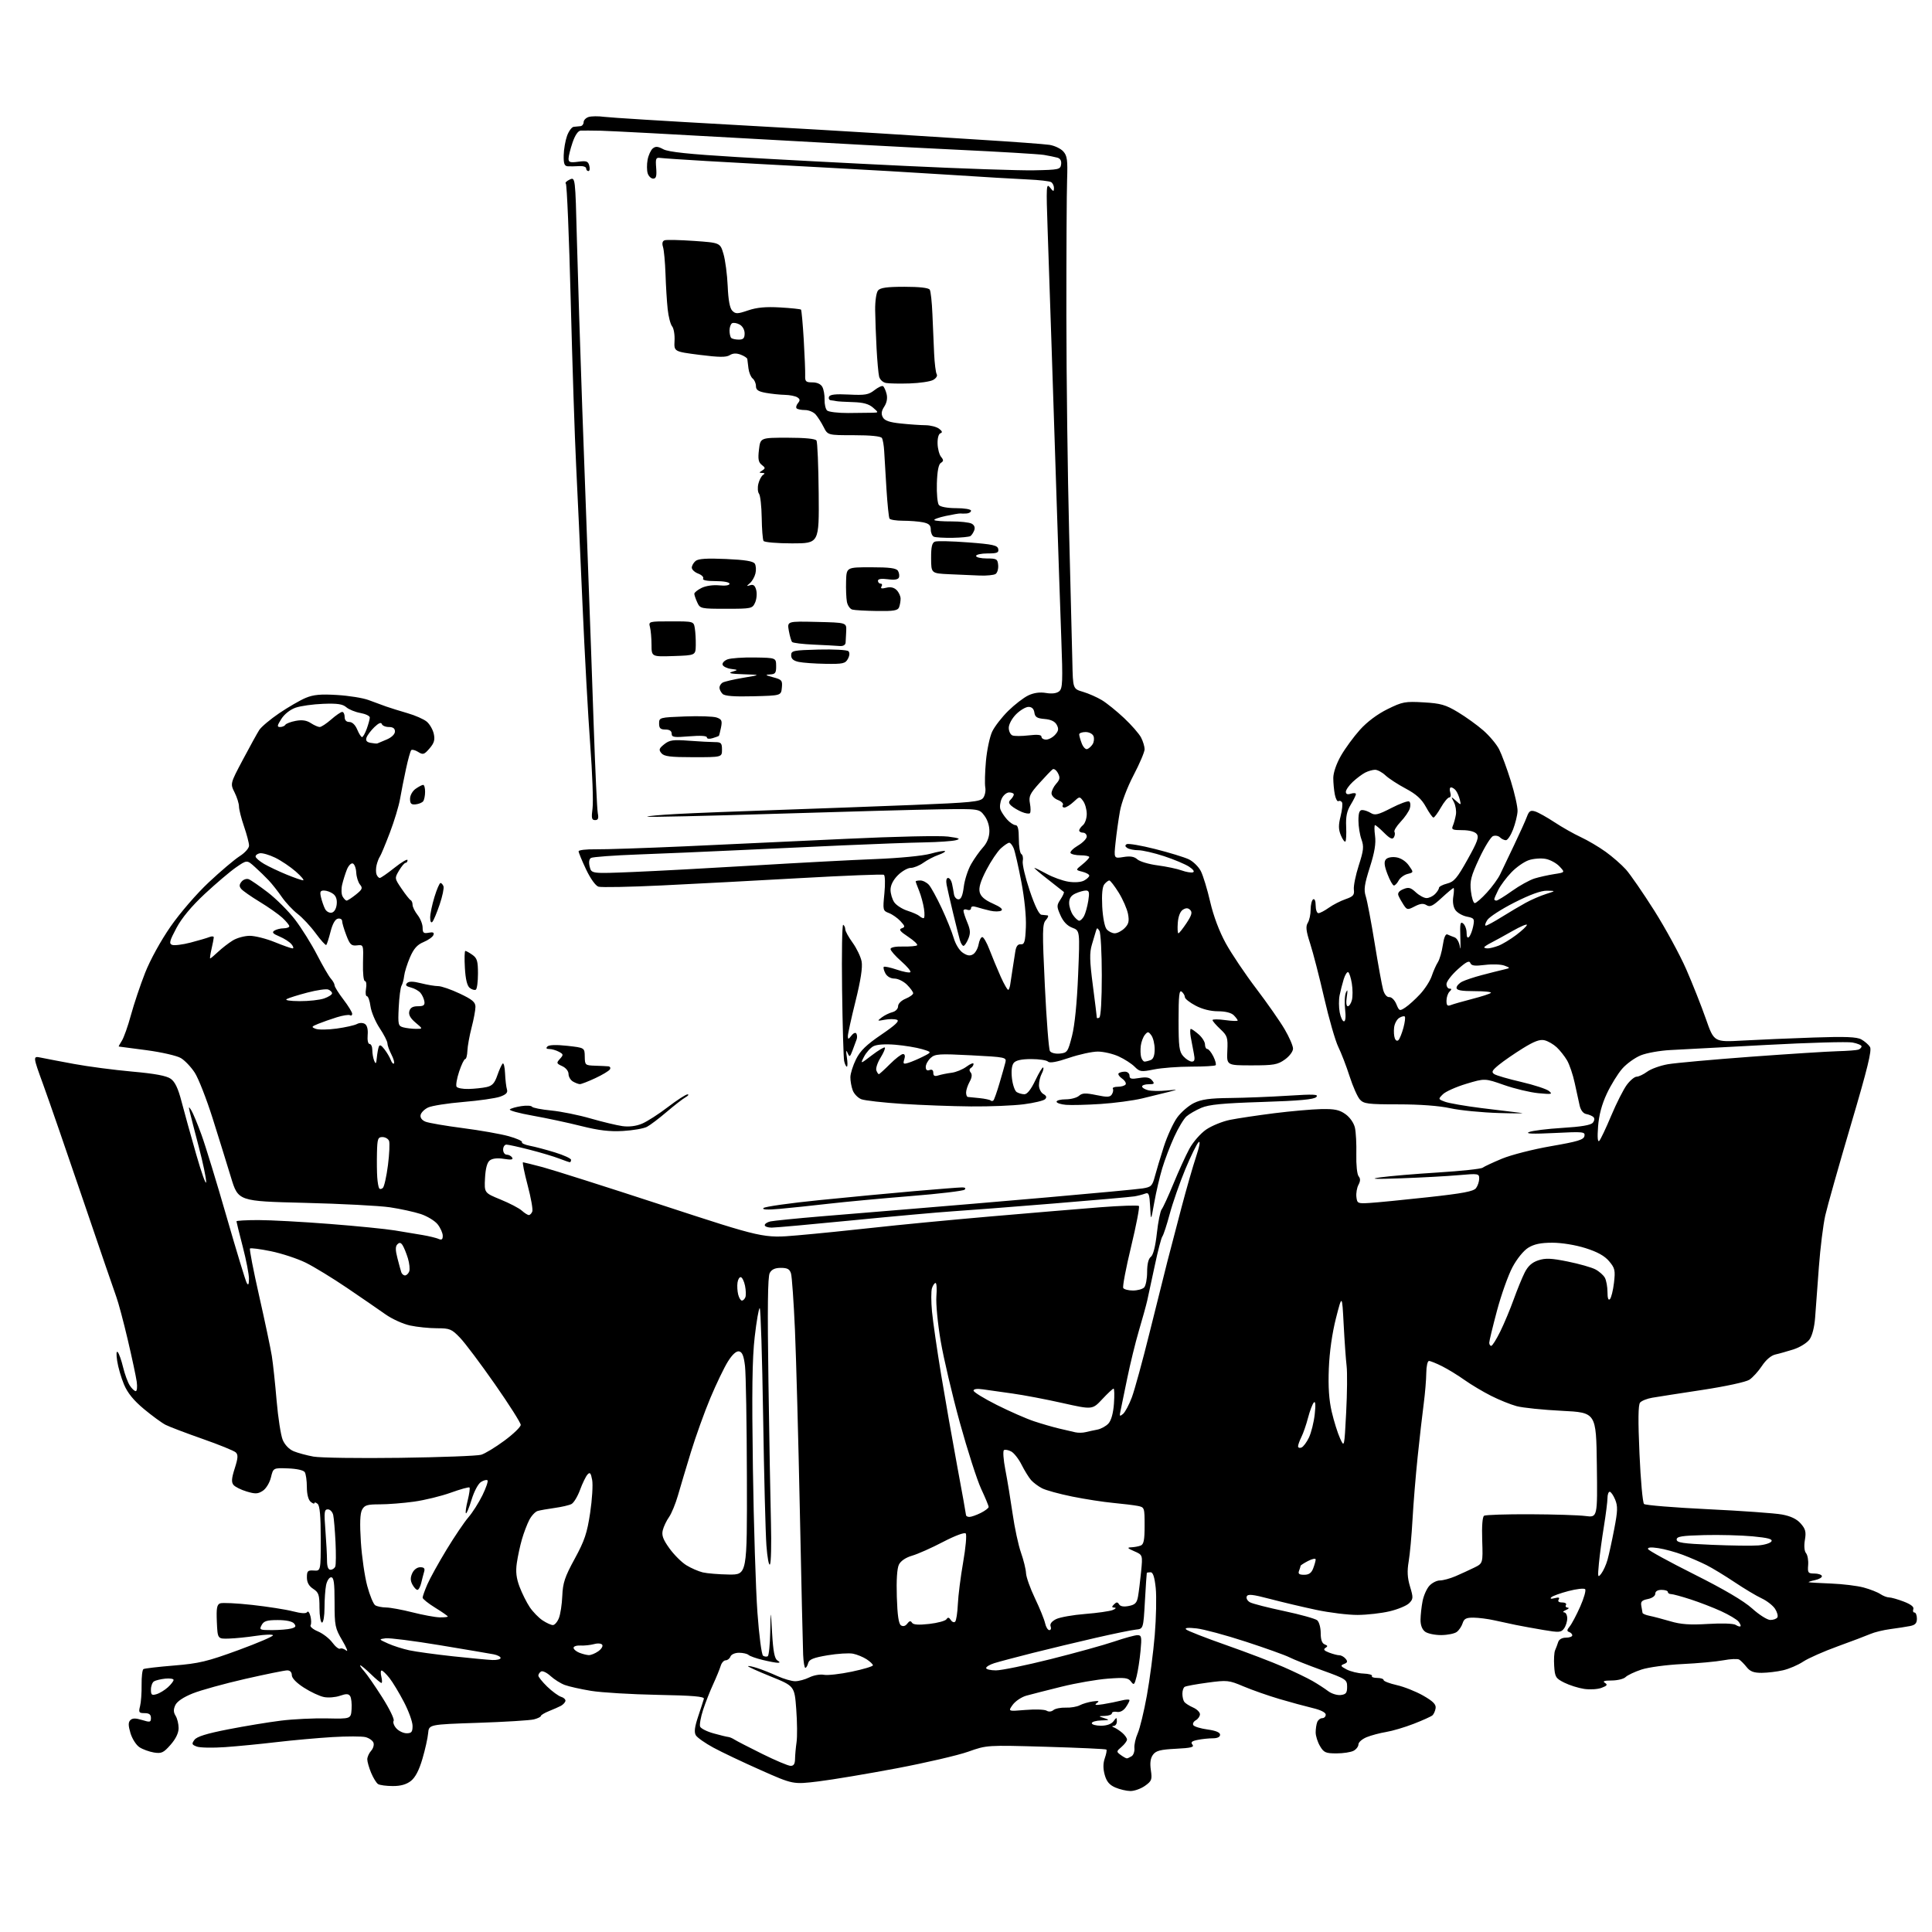<?xml version="1.0" encoding="UTF-8" standalone="no"?>
<svg 
  version="1.1" 
  xmlns="http://www.w3.org/2000/svg" 
  xmlns:xlink="http://www.w3.org/1999/xlink" 
  xmlns:svg="http://www.w3.org/2000/svg"
  xmlns:rdf="http://www.w3.org/1999/02/22-rdf-syntax-ns#"
  xmlns:cc="http://creativecommons.org/ns#"
  xmlns:dc="http://purl.org/dc/elements/1.1/"
  viewBox="0 0 768 768"
  width="768"
  height="768"
>
<style>svg {background-color: white; }</style>"
<path stroke="none" fill="black" fill-rule="evenodd" d="M449.35,711.96C447.78,711.94 445.07,711.30 443.32,710.54C441.00,709.53 439.87,708.17 439.14,705.53C438.46,703.07 438.47,700.94 439.18,698.90C439.76,697.25 440.04,695.71 439.81,695.48C439.58,695.24 428.79,694.75 415.84,694.37C392.29,693.69 392.29,693.69 384.89,696.32C380.83,697.76 368.05,700.73 356.50,702.92C344.95,705.10 330.95,707.45 325.38,708.13C315.26,709.36 315.26,709.36 302.38,703.64C295.30,700.50 286.83,696.48 283.58,694.71C280.32,692.95 277.19,690.74 276.62,689.82C275.87,688.59 276.12,686.55 277.53,682.32C278.60,679.12 279.62,675.96 279.80,675.29C280.05,674.39 275.39,673.99 261.32,673.73C250.97,673.53 239.12,672.82 235.00,672.15C230.88,671.47 226.15,670.42 224.50,669.80C222.85,669.19 220.30,667.58 218.83,666.23C217.36,664.88 215.68,664.08 215.08,664.45C214.49,664.82 214.00,665.55 214.00,666.08C214.00,666.60 215.59,668.58 217.52,670.46C219.46,672.34 221.96,674.17 223.08,674.53C224.20,674.88 224.95,675.66 224.75,676.26C224.55,676.86 223.73,677.70 222.94,678.11C222.15,678.53 220.04,679.46 218.25,680.18C216.46,680.90 215.00,681.78 215.00,682.13C215.00,682.48 213.76,683.09 212.25,683.48C210.74,683.87 200.72,684.49 190.00,684.85C170.50,685.50 170.50,685.50 170.19,689.00C170.02,690.92 169.00,695.51 167.91,699.20C166.59,703.70 165.09,706.57 163.34,707.95C161.55,709.35 159.27,710.00 156.12,709.98C153.58,709.98 150.95,709.62 150.29,709.20C149.62,708.78 148.39,706.77 147.54,704.75C146.69,702.72 146.00,700.30 146.00,699.36C146.00,698.42 146.69,696.90 147.52,695.97C148.36,695.05 148.78,693.59 148.45,692.73C148.12,691.88 146.70,690.89 145.28,690.53C143.86,690.18 137.93,690.17 132.10,690.52C126.27,690.87 116.33,691.77 110.00,692.51C103.67,693.26 94.45,694.16 89.50,694.51C84.55,694.86 79.48,694.76 78.23,694.29C76.24,693.55 76.12,693.22 77.29,691.62C78.24,690.32 82.10,689.12 90.71,687.44C97.36,686.14 106.76,684.59 111.61,683.99C116.46,683.38 124.71,682.98 129.96,683.09C139.50,683.29 139.50,683.29 139.76,679.39C139.90,677.25 139.65,674.93 139.19,674.24C138.55,673.26 137.64,673.23 135.13,674.10C133.36,674.72 130.49,674.95 128.77,674.60C127.05,674.26 123.47,672.59 120.82,670.88C117.84,668.97 116.00,667.07 116.00,665.90C116.00,664.73 115.30,664.00 114.18,664.00C113.19,664.00 105.65,665.53 97.43,667.40C89.22,669.28 79.86,671.86 76.64,673.15C72.91,674.64 70.38,676.35 69.69,677.82C68.90,679.53 68.93,680.66 69.81,682.06C70.46,683.11 71.00,685.31 71.00,686.95C71.00,688.88 69.87,691.22 67.81,693.57C65.01,696.76 64.20,697.13 61.20,696.65C59.33,696.34 56.73,695.40 55.44,694.55C54.14,693.70 52.54,691.19 51.87,688.97C50.97,685.94 50.95,684.65 51.81,683.79C52.65,682.95 53.89,682.94 56.48,683.73C59.65,684.71 60.00,684.63 60.00,682.91C60.00,681.54 59.29,681.00 57.48,681.00C55.23,681.00 55.04,680.71 55.67,678.25C56.06,676.74 56.34,672.91 56.29,669.74C56.25,666.58 56.57,663.76 57.02,663.49C57.46,663.22 62.94,662.58 69.21,662.07C79.16,661.25 82.38,660.48 94.78,655.94C102.58,653.08 108.76,650.42 108.52,650.03C108.28,649.64 105.25,649.75 101.79,650.27C98.33,650.80 93.47,651.29 91.00,651.36C86.50,651.50 86.50,651.50 86.20,644.74C85.97,639.29 86.22,637.85 87.50,637.36C88.38,637.03 94.11,637.30 100.24,637.98C106.37,638.66 113.66,639.80 116.43,640.52C119.78,641.39 121.70,641.49 122.11,640.82C122.45,640.27 123.03,641.00 123.40,642.45C123.76,643.90 123.79,645.53 123.46,646.07C123.13,646.60 124.45,647.71 126.40,648.52C128.35,649.34 130.93,651.33 132.13,652.96C133.33,654.59 134.72,655.68 135.20,655.37C135.69,655.07 136.78,655.41 137.63,656.11C138.49,656.82 137.79,655.04 136.09,652.15C133.19,647.24 133.00,646.29 133.00,636.96C133.00,629.18 132.70,627.00 131.63,627.00C130.87,627.00 129.97,628.41 129.62,630.13C129.28,631.84 129.00,635.89 129.00,639.13C129.00,642.38 128.55,645.00 128.00,645.00C127.45,645.00 127.00,642.37 127.00,639.12C127.00,633.94 126.70,633.03 124.50,631.59C122.78,630.46 122.00,629.04 122.00,627.04C122.00,624.48 122.34,624.15 124.75,624.31C127.50,624.50 127.50,624.50 127.50,611.67C127.50,602.63 127.13,598.54 126.25,597.80C125.56,597.23 125.00,597.09 125.00,597.50C125.00,597.91 124.33,597.68 123.50,597.00C122.57,596.23 121.99,594.01 121.98,591.13C121.98,588.58 121.60,585.92 121.15,585.21C120.66,584.44 117.97,583.83 114.47,583.71C108.62,583.50 108.62,583.50 107.70,587.30C107.18,589.44 105.77,591.76 104.47,592.61C102.53,593.88 101.50,593.93 98.07,592.90C95.82,592.23 93.45,591.05 92.82,590.28C91.93,589.21 92.04,587.67 93.31,583.71C94.62,579.62 94.71,578.29 93.73,577.36C93.05,576.71 87.10,574.29 80.50,571.98C73.90,569.66 67.29,567.15 65.81,566.39C64.32,565.63 60.46,562.80 57.22,560.11C53.11,556.68 50.72,553.74 49.29,550.35C48.17,547.68 46.95,543.48 46.58,541.00C46.16,538.26 46.26,536.89 46.81,537.50C47.32,538.05 48.27,540.75 48.93,543.50C49.59,546.25 50.79,549.51 51.59,550.75C52.39,551.99 53.46,553.00 53.96,553.00C54.46,553.00 54.64,551.31 54.35,549.25C54.06,547.19 52.45,539.65 50.77,532.50C49.09,525.35 47.05,517.70 46.23,515.50C45.42,513.30 39.48,495.98 33.03,477.00C26.58,458.02 19.44,437.38 17.17,431.13C13.03,419.76 13.03,419.76 16.27,420.43C18.04,420.80 24.00,421.94 29.50,422.95C35.00,423.97 45.35,425.33 52.50,425.97C61.66,426.79 66.20,427.64 67.88,428.84C69.57,430.04 70.82,432.67 72.16,437.86C73.21,441.89 75.83,451.33 77.98,458.84C80.13,466.35 81.91,471.31 81.95,469.86C81.98,468.40 80.66,462.10 79.01,455.86C77.37,449.61 75.76,443.38 75.44,442.00C74.93,439.78 74.99,439.71 76.04,441.35C76.69,442.37 78.51,446.74 80.08,451.06C81.66,455.39 86.16,470.08 90.08,483.71C94.01,497.34 97.61,509.18 98.08,510.00C98.70,511.08 98.95,510.62 98.97,508.36C98.99,506.63 97.88,500.89 96.50,495.60C95.12,490.30 94.00,485.76 94.00,485.49C94.00,485.22 97.93,485.00 102.74,485.00C107.54,485.00 120.26,485.69 130.99,486.53C141.72,487.36 153.43,488.53 157.00,489.12C160.57,489.70 165.53,490.53 168.00,490.95C170.47,491.37 173.29,492.05 174.25,492.46C175.58,493.03 176.00,492.74 176.00,491.24C176.00,490.16 175.09,488.12 173.99,486.71C172.88,485.30 169.84,483.45 167.24,482.59C164.63,481.74 159.12,480.53 155.00,479.92C150.88,479.30 135.62,478.51 121.09,478.15C94.69,477.50 94.69,477.50 91.81,468.00C90.22,462.77 86.94,452.20 84.51,444.50C82.07,436.80 78.88,428.65 77.41,426.39C75.93,424.12 73.45,421.51 71.88,420.59C70.31,419.66 64.19,418.26 58.27,417.47C52.34,416.68 47.38,416.03 47.23,416.02C47.08,416.01 47.61,414.99 48.42,413.75C49.22,412.51 50.86,407.90 52.05,403.50C53.25,399.10 55.78,391.54 57.69,386.70C59.71,381.57 63.92,373.92 67.79,368.34C71.54,362.94 78.14,355.29 82.96,350.77C87.66,346.36 93.19,341.68 95.25,340.36C97.35,339.03 99.00,337.17 99.00,336.14C99.00,335.14 98.10,331.70 97.00,328.50C95.90,325.30 95.00,321.74 95.00,320.59C95.00,319.44 94.21,316.93 93.25,315.00C91.50,311.50 91.50,311.50 96.54,302.00C99.31,296.77 102.24,291.47 103.04,290.21C103.84,288.95 107.42,285.94 111.00,283.51C114.58,281.09 119.30,278.35 121.50,277.43C124.59,276.14 127.43,275.87 134.00,276.27C138.68,276.55 144.30,277.45 146.50,278.28C148.70,279.11 151.85,280.26 153.50,280.85C155.15,281.43 158.97,282.62 162.00,283.50C165.03,284.37 168.46,285.88 169.63,286.86C170.80,287.83 172.06,290.01 172.43,291.69C172.96,294.10 172.60,295.36 170.75,297.51C168.62,299.98 168.16,300.12 166.24,298.92C165.06,298.18 163.82,297.85 163.48,298.19C163.14,298.52 162.20,301.88 161.39,305.65C160.57,309.42 159.51,314.78 159.03,317.57C158.56,320.36 156.72,326.43 154.95,331.07C153.18,335.71 151.41,339.95 151.01,340.50C150.61,341.05 150.03,342.56 149.71,343.85C149.40,345.14 149.38,346.82 149.68,347.60C149.97,348.37 150.56,349.00 150.98,349.00C151.40,349.00 154.05,347.16 156.87,344.91C159.69,342.67 162.00,341.32 162.00,341.91C162.00,342.51 161.65,343.00 161.22,343.00C160.78,343.00 159.62,344.38 158.62,346.06C156.82,349.11 156.83,349.15 159.66,353.31C161.22,355.62 162.84,357.65 163.25,357.83C163.66,358.02 164.00,358.85 164.00,359.68C164.00,360.51 164.90,362.33 166.00,363.73C167.10,365.13 168.00,367.39 168.00,368.75C168.00,370.83 168.39,371.16 170.41,370.77C172.16,370.44 172.67,370.69 172.29,371.69C172.00,372.45 170.23,373.71 168.36,374.49C165.83,375.55 164.46,377.10 162.96,380.59C161.86,383.17 160.82,386.47 160.66,387.93C160.50,389.39 160.03,391.14 159.62,391.81C159.20,392.48 158.70,396.35 158.50,400.41C158.16,407.31 158.28,407.84 160.32,408.39C161.52,408.71 163.77,408.98 165.33,408.99C168.15,409.00 168.15,409.00 165.17,406.49C163.11,404.75 162.35,403.37 162.71,401.99C163.08,400.58 164.08,400.00 166.11,400.00C168.37,400.00 168.93,399.59 168.70,398.10C168.54,397.05 167.85,395.52 167.16,394.70C166.48,393.87 164.75,392.90 163.31,392.54C161.45,392.07 161.02,391.58 161.79,390.81C162.56,390.04 164.15,390.05 167.38,390.86C169.86,391.49 172.92,392.00 174.19,392.00C175.46,392.00 179.31,393.33 182.75,394.96C187.79,397.34 189.00,398.37 189.00,400.25C189.00,401.53 188.31,405.24 187.46,408.48C186.62,411.73 185.87,415.88 185.80,417.69C185.73,419.51 185.34,421.00 184.92,421.00C184.50,421.00 183.42,423.24 182.51,425.98C181.60,428.72 181.14,431.42 181.49,431.98C181.83,432.54 184.00,432.95 186.31,432.88C188.61,432.82 191.81,432.48 193.40,432.13C195.66,431.64 196.61,430.62 197.68,427.52C198.43,425.34 199.39,423.21 199.81,422.79C200.23,422.37 200.66,424.13 200.77,426.68C200.88,429.24 201.22,432.11 201.52,433.06C201.92,434.33 201.20,435.09 198.78,435.95C196.98,436.59 190.39,437.53 184.14,438.05C177.89,438.57 171.60,439.56 170.15,440.26C168.71,440.95 167.37,442.29 167.19,443.25C166.98,444.32 167.74,445.33 169.18,445.90C170.46,446.40 177.12,447.55 184.00,448.44C190.88,449.33 199.08,450.78 202.23,451.66C205.38,452.54 207.75,453.60 207.49,454.02C207.23,454.44 208.64,455.08 210.61,455.46C212.59,455.83 217.09,457.02 220.61,458.11C224.12,459.19 227.00,460.51 227.00,461.04C227.00,461.57 226.78,462.00 226.52,462.00C226.26,462.00 224.34,461.34 222.27,460.54C220.20,459.73 214.93,458.16 210.56,457.04C206.20,455.92 202.03,455.00 201.31,455.00C200.59,455.00 200.00,455.90 200.00,457.00C200.00,458.10 200.65,459.00 201.44,459.00C202.23,459.00 203.20,459.52 203.59,460.15C204.11,460.99 203.20,461.13 200.32,460.67C197.78,460.26 195.76,460.48 194.72,461.27C193.64,462.09 193.01,464.42 192.80,468.34C192.50,474.18 192.50,474.18 199.00,476.84C202.57,478.30 206.37,480.28 207.44,481.25C208.50,482.21 209.76,483.00 210.22,483.00C210.68,483.00 211.31,482.36 211.60,481.59C211.90,480.81 211.06,476.09 209.73,471.09C208.41,466.09 207.59,462.01 207.91,462.02C208.23,462.04 211.77,462.92 215.77,463.98C219.77,465.05 241.15,471.84 263.27,479.08C303.50,492.24 303.50,492.24 317.00,491.07C324.43,490.43 338.15,489.04 347.50,488.00C356.85,486.95 377.55,484.96 393.50,483.58C409.45,482.20 429.16,480.55 437.29,479.91C445.43,479.28 452.38,479.05 452.73,479.40C453.09,479.75 451.69,487.01 449.64,495.53C447.58,504.05 446.17,511.47 446.51,512.01C446.84,512.55 448.58,513.00 450.36,513.00C452.14,513.00 454.14,512.46 454.80,511.80C455.46,511.14 456.00,508.38 456.00,505.66C456.00,502.47 456.52,500.33 457.48,499.61C458.42,498.91 459.29,495.48 459.87,490.23C460.37,485.69 461.23,481.41 461.78,480.73C462.33,480.06 464.44,475.45 466.48,470.50C468.51,465.55 471.36,459.32 472.80,456.65C474.26,453.95 477.21,450.58 479.46,449.02C481.69,447.50 485.98,445.75 489.00,445.15C492.03,444.54 499.90,443.37 506.50,442.53C513.10,441.70 521.50,440.96 525.17,440.88C530.52,440.77 532.43,441.17 534.84,442.89C536.60,444.14 538.16,446.37 538.60,448.26C539.01,450.04 539.26,454.82 539.16,458.89C539.06,462.99 539.46,466.85 540.06,467.57C540.83,468.50 540.82,469.47 540.01,470.99C539.39,472.15 539.02,474.31 539.19,475.80C539.49,478.38 539.72,478.49 544.50,478.19C547.25,478.03 557.60,477.01 567.50,475.93C581.58,474.39 585.77,473.60 586.75,472.29C587.44,471.37 588.00,469.67 588.00,468.52C588.00,466.51 587.69,466.45 579.75,467.15C575.21,467.55 564.98,468.11 557.00,468.39C546.23,468.77 544.11,468.67 548.76,468.01C552.21,467.52 562.50,466.65 571.64,466.08C580.77,465.51 588.75,464.66 589.37,464.18C589.99,463.71 593.45,462.10 597.07,460.59C600.68,459.09 609.45,456.85 616.56,455.62C627.20,453.78 629.56,453.07 629.84,451.58C630.17,449.88 629.40,449.81 617.85,450.39C609.34,450.81 606.21,450.70 607.80,450.02C609.06,449.47 615.02,448.73 621.05,448.36C628.51,447.91 632.37,447.26 633.16,446.31C633.85,445.48 633.95,444.57 633.41,444.05C632.91,443.58 631.63,443.04 630.56,442.85C629.36,442.63 628.37,441.35 627.94,439.50C627.56,437.85 626.68,433.80 625.97,430.50C625.27,427.20 623.89,423.14 622.91,421.48C621.93,419.82 620.08,417.49 618.81,416.31C617.54,415.12 615.38,413.87 614.00,413.53C612.15,413.07 609.91,413.90 605.37,416.71C602.01,418.79 597.73,421.74 595.87,423.26C593.08,425.54 592.76,426.18 594.00,426.98C594.83,427.52 599.65,428.92 604.72,430.09C609.79,431.27 614.74,432.89 615.72,433.68C617.31,434.98 616.85,435.07 611.50,434.56C608.20,434.24 602.07,432.77 597.87,431.30C590.24,428.62 590.24,428.62 582.87,430.83C578.82,432.05 574.64,433.92 573.58,434.98C571.66,436.89 571.67,436.93 574.38,437.95C575.88,438.53 582.38,439.66 588.81,440.47C595.24,441.28 602.30,442.14 604.50,442.38C606.70,442.62 602.88,442.65 596.00,442.45C589.12,442.25 580.35,441.39 576.50,440.54C572.09,439.57 564.46,439.00 555.91,439.00C543.78,439.00 542.12,438.79 540.58,437.08C539.62,436.03 537.78,431.87 536.48,427.83C535.19,423.80 533.16,418.54 531.98,416.14C530.81,413.74 528.28,404.96 526.37,396.64C524.46,388.31 521.95,378.61 520.81,375.08C519.18,370.07 518.98,368.27 519.86,366.85C520.49,365.85 521.00,363.47 521.00,361.57C521.00,359.67 521.45,357.84 522.00,357.50C522.58,357.14 523.00,358.16 523.00,359.94C523.00,361.62 523.49,363.00 524.10,363.00C524.70,363.00 526.56,362.03 528.23,360.84C529.90,359.65 532.90,358.11 534.89,357.43C537.93,356.38 538.45,355.78 538.18,353.62C538.01,352.21 538.88,347.89 540.13,344.02C542.07,338.00 542.22,336.51 541.20,333.67C540.54,331.85 540.00,328.48 540.00,326.18C540.00,323.11 540.40,322.00 541.51,322.00C542.35,322.00 543.89,322.54 544.95,323.20C546.56,324.20 547.88,323.88 553.05,321.21C556.45,319.46 559.65,318.28 560.16,318.60C560.67,318.91 560.79,320.14 560.43,321.33C560.07,322.53 558.43,324.92 556.78,326.66C555.13,328.40 554.02,330.23 554.32,330.71C554.62,331.20 554.51,332.17 554.08,332.87C553.50,333.81 552.49,333.33 550.22,331.07C548.54,329.38 546.90,328.00 546.60,328.00C546.29,328.00 546.29,329.91 546.60,332.25C547.01,335.31 546.43,338.82 544.52,344.80C542.36,351.61 542.07,353.68 542.91,356.30C543.48,358.06 545.08,366.48 546.46,375.00C547.84,383.52 549.36,391.85 549.83,393.50C550.35,395.31 551.32,396.45 552.28,396.37C553.15,396.30 554.40,397.54 555.06,399.15C556.22,401.94 556.36,401.99 558.65,400.49C559.96,399.63 562.59,397.26 564.49,395.21C566.39,393.17 568.48,389.93 569.13,388.00C569.77,386.07 570.87,383.60 571.57,382.50C572.27,381.40 573.16,378.34 573.54,375.71C573.98,372.67 574.65,371.11 575.37,371.46C575.99,371.75 577.26,372.27 578.20,372.60C579.15,372.94 580.08,374.58 580.32,376.35C580.56,378.08 580.64,376.46 580.51,372.74C580.31,367.11 580.50,366.17 581.63,367.11C582.38,367.73 583.00,369.40 583.00,370.82C583.00,372.51 583.34,373.06 583.98,372.42C584.52,371.88 585.25,369.99 585.61,368.22C586.21,365.22 586.04,364.96 583.09,364.37C581.35,364.02 579.31,362.85 578.54,361.76C577.69,360.54 577.37,358.49 577.71,356.39C578.01,354.53 578.05,353.00 577.80,353.00C577.54,353.00 575.41,354.77 573.06,356.94C569.60,360.14 568.47,360.68 567.08,359.82C565.82,359.03 564.60,359.15 562.38,360.30C559.55,361.77 559.31,361.74 557.94,359.68C557.15,358.48 556.23,356.82 555.90,356.00C555.50,355.01 556.15,354.15 557.82,353.46C559.93,352.59 560.75,352.79 562.82,354.71C564.18,355.97 566.09,357.00 567.07,357.00C568.05,357.00 569.56,356.29 570.43,355.43C571.29,354.56 572.00,353.45 572.00,352.96C572.00,352.46 573.46,351.68 575.25,351.23C578.01,350.53 579.24,349.08 583.36,341.69C587.36,334.53 588.01,332.72 586.99,331.49C586.23,330.58 584.02,330.00 581.27,330.00C577.38,330.00 576.89,329.77 577.53,328.25C577.95,327.29 578.49,325.31 578.74,323.86C578.99,322.42 578.63,320.17 577.95,318.86C576.72,316.53 576.73,316.52 578.78,318.34C580.82,320.15 580.85,320.14 580.29,317.84C579.97,316.55 579.27,314.94 578.73,314.25C578.20,313.56 577.33,313.00 576.81,313.00C576.29,313.00 576.15,313.90 576.50,315.00C576.86,316.12 576.68,317.00 576.10,317.00C575.53,317.00 574.03,318.80 572.78,320.99C571.53,323.19 570.20,324.99 569.82,324.99C569.45,325.00 568.10,323.09 566.82,320.75C565.10,317.62 562.99,315.71 558.79,313.47C555.67,311.81 552.04,309.45 550.74,308.22C549.44,307.00 547.58,306.00 546.62,306.00C545.66,306.00 543.89,306.50 542.68,307.12C541.48,307.74 539.26,309.40 537.75,310.81C536.24,312.22 535.00,314.00 535.00,314.75C535.00,315.68 535.66,315.93 537.00,315.50C538.10,315.15 539.00,315.23 539.00,315.68C538.99,316.13 538.06,318.02 536.93,319.88C535.40,322.39 534.93,324.65 535.12,328.62C535.25,331.56 535.12,334.22 534.82,334.52C534.52,334.82 533.70,333.70 533.01,332.04C532.04,329.69 532.02,327.98 532.91,324.45C533.54,321.95 533.79,319.46 533.46,318.93C533.13,318.40 532.50,318.19 532.05,318.47C531.61,318.74 530.96,317.57 530.62,315.86C530.28,314.15 530.00,311.17 530.00,309.25C530.00,307.18 531.24,303.57 533.03,300.44C534.70,297.53 538.10,292.88 540.60,290.10C543.43,286.95 547.53,283.88 551.55,281.90C557.50,278.97 558.54,278.77 565.91,279.20C572.71,279.59 574.65,280.15 579.53,283.08C582.66,284.96 587.22,288.24 589.65,290.37C592.09,292.50 594.92,295.88 595.93,297.87C596.95,299.87 599.05,305.55 600.59,310.50C602.13,315.45 603.33,320.83 603.25,322.46C603.18,324.09 602.37,327.35 601.47,329.71C600.57,332.07 599.29,334.00 598.62,334.00C597.95,334.00 596.89,333.49 596.27,332.87C595.64,332.24 594.40,332.02 593.51,332.36C592.61,332.70 590.14,336.70 588.02,341.24C584.72,348.32 584.24,350.18 584.71,354.25C585.01,356.86 585.70,359.00 586.25,359.00C586.79,359.00 588.95,357.12 591.06,354.81C593.16,352.51 595.54,349.25 596.33,347.56C597.13,345.88 599.61,340.68 601.85,336.00C604.09,331.32 606.39,326.23 606.96,324.68C607.82,322.36 608.40,321.99 610.25,322.56C611.49,322.95 614.95,324.88 617.95,326.86C620.95,328.84 625.65,331.50 628.39,332.77C631.13,334.04 635.58,336.66 638.27,338.60C640.96,340.53 644.58,343.70 646.33,345.64C648.07,347.59 653.14,354.93 657.59,361.96C662.03,368.99 667.75,379.48 670.29,385.27C672.82,391.07 676.35,399.96 678.12,405.04C681.35,414.28 681.35,414.28 692.92,413.63C699.29,413.28 711.92,412.73 721.00,412.43C733.61,412.00 738.07,412.18 739.90,413.18C741.22,413.91 742.78,415.26 743.35,416.18C744.16,417.47 742.38,424.73 735.74,447.18C730.98,463.31 726.40,479.50 725.57,483.17C724.74,486.84 723.60,496.07 723.03,503.67C722.47,511.28 721.79,520.32 721.54,523.76C721.26,527.56 720.37,531.00 719.29,532.48C718.30,533.83 715.48,535.59 713.00,536.38C710.52,537.17 707.26,538.10 705.75,538.43C704.05,538.81 702.01,540.54 700.40,542.97C698.97,545.13 696.72,547.61 695.40,548.47C694.05,549.36 685.90,551.12 676.75,552.51C667.81,553.87 658.82,555.26 656.77,555.62C654.71,555.97 652.55,556.84 651.95,557.56C651.20,558.46 651.13,564.59 651.72,577.91C652.18,588.38 652.99,597.36 653.53,597.86C654.06,598.35 665.46,599.28 678.85,599.93C692.25,600.57 705.52,601.52 708.35,602.04C711.88,602.69 714.23,603.82 715.82,605.63C717.73,607.81 718.02,608.94 717.47,612.17C717.07,614.54 717.25,616.60 717.93,617.41C718.54,618.15 718.92,620.27 718.77,622.13C718.52,625.20 718.74,625.50 721.23,625.50C722.73,625.50 724.08,625.95 724.23,626.49C724.38,627.03 723.15,627.77 721.50,628.12C719.85,628.47 718.73,628.85 719.00,628.96C719.27,629.07 723.26,629.30 727.86,629.48C732.45,629.66 738.30,630.37 740.86,631.07C743.41,631.76 746.39,632.93 747.47,633.67C748.56,634.40 750.12,635.00 750.94,635.00C751.76,635.00 754.38,635.74 756.76,636.65C759.60,637.74 760.92,638.77 760.58,639.65C760.30,640.39 760.50,641.00 761.03,641.00C761.56,641.00 762.00,642.09 762.00,643.42C762.00,645.26 761.34,645.97 759.25,646.38C757.74,646.68 754.25,647.22 751.50,647.58C748.75,647.94 745.15,648.81 743.50,649.53C741.85,650.24 736.00,652.46 730.50,654.45C725.00,656.44 718.83,659.17 716.79,660.52C714.76,661.87 711.16,663.42 708.79,663.96C706.43,664.51 702.62,664.96 700.32,664.98C697.14,664.99 695.71,664.45 694.32,662.70C693.32,661.44 691.98,660.09 691.36,659.71C690.73,659.33 687.90,659.45 685.08,659.99C682.26,660.52 674.90,661.20 668.72,661.49C662.49,661.79 655.29,662.76 652.52,663.67C649.79,664.57 646.94,665.92 646.20,666.66C645.46,667.40 642.98,668.01 640.68,668.02C637.72,668.03 636.93,668.30 637.97,668.96C639.14,669.70 638.88,670.10 636.65,670.94C635.12,671.53 631.98,671.71 629.68,671.36C627.38,671.01 623.84,669.89 621.81,668.87C618.41,667.17 618.09,666.62 617.81,662.26C617.64,659.64 617.80,656.83 618.18,656.00C618.55,655.17 619.10,653.71 619.40,652.75C619.72,651.69 620.93,651.00 622.47,651.00C623.86,651.00 625.00,650.59 625.00,650.08C625.00,649.58 624.44,648.98 623.75,648.75C622.79,648.42 622.85,647.90 623.98,646.53C624.79,645.55 626.68,641.99 628.17,638.62C629.66,635.25 630.54,632.15 630.11,631.72C629.69,631.29 626.70,631.62 623.47,632.47C620.25,633.31 617.18,634.42 616.66,634.94C616.06,635.54 616.56,635.67 618.01,635.29C619.61,634.87 620.09,635.04 619.60,635.84C619.14,636.58 619.65,637.00 621.00,637.00C622.16,637.00 622.84,637.45 622.50,638.00C622.16,638.55 622.47,639.03 623.19,639.07C623.91,639.11 623.60,639.53 622.50,640.00C621.40,640.47 621.06,640.89 621.75,640.93C622.44,640.97 623.00,642.04 623.00,643.31C623.00,644.58 622.43,646.40 621.72,647.36C620.57,648.94 619.78,649.00 613.47,647.93C609.64,647.28 604.70,646.38 602.50,645.93C600.30,645.48 596.48,644.65 594.00,644.10C591.52,643.54 587.84,643.07 585.82,643.04C582.86,643.01 581.99,643.44 581.42,645.25C581.03,646.48 579.99,648.04 579.10,648.71C578.22,649.39 575.45,649.95 572.94,649.97C570.43,649.99 567.55,649.39 566.52,648.64C565.33,647.77 564.67,646.06 564.68,643.89C564.70,642.03 565.06,638.70 565.49,636.50C565.91,634.30 567.13,631.54 568.19,630.38C569.25,629.21 571.14,628.25 572.39,628.25C573.65,628.25 576.43,627.49 578.59,626.57C580.74,625.64 584.08,624.11 586.00,623.17C589.50,621.45 589.50,621.45 589.20,612.32C589.01,606.64 589.29,602.94 589.95,602.53C590.54,602.17 598.77,601.90 608.26,601.94C617.74,601.98 627.65,602.29 630.27,602.64C635.04,603.26 635.04,603.26 634.77,582.38C634.50,561.50 634.50,561.50 620.87,560.82C613.37,560.45 605.28,559.61 602.89,558.97C600.50,558.33 595.92,556.48 592.72,554.86C589.51,553.24 584.77,550.41 582.19,548.58C579.61,546.74 575.61,544.29 573.29,543.12C570.97,541.95 568.61,541.00 568.04,541.00C567.47,541.00 566.99,543.14 566.97,545.75C566.95,548.36 566.49,553.88 565.95,558.00C565.40,562.12 564.32,571.58 563.55,579.00C562.77,586.42 561.85,597.67 561.50,604.00C561.15,610.33 560.46,617.85 559.97,620.72C559.31,624.56 559.46,627.21 560.52,630.72C561.84,635.11 561.81,635.64 560.15,637.30C559.16,638.29 555.68,639.74 552.42,640.51C549.16,641.29 543.43,641.94 539.69,641.96C535.94,641.98 528.52,641.07 523.19,639.94C517.86,638.81 509.58,636.85 504.80,635.59C497.82,633.76 496.00,633.57 495.59,634.64C495.30,635.37 495.91,636.42 496.93,636.96C497.95,637.51 504.05,639.07 510.49,640.43C516.93,641.80 522.82,643.44 523.60,644.08C524.37,644.72 525.00,647.00 525.00,649.15C525.00,651.80 525.51,653.26 526.58,653.67C527.83,654.15 527.89,654.45 526.87,655.08C525.94,655.66 526.36,656.19 528.35,656.94C529.88,657.52 531.72,658.00 532.44,658.00C533.16,658.00 534.27,658.62 534.90,659.38C535.80,660.46 535.66,660.92 534.28,661.46C532.74,662.06 532.87,662.35 535.29,663.63C536.83,664.44 539.84,665.18 541.97,665.26C544.11,665.35 545.64,665.78 545.37,666.21C545.10,666.64 546.03,667.00 547.44,667.00C548.85,667.00 550.00,667.38 550.00,667.84C550.00,668.30 552.36,669.21 555.25,669.86C558.14,670.51 562.86,672.39 565.74,674.03C569.68,676.29 570.91,677.53 570.68,679.03C570.51,680.13 569.95,681.40 569.44,681.86C568.92,682.33 565.58,683.84 562.00,685.23C558.42,686.63 553.48,688.09 551.00,688.49C548.52,688.90 545.04,689.83 543.25,690.56C541.46,691.30 540.00,692.58 540.00,693.41C540.00,694.25 539.13,695.40 538.07,695.96C537.00,696.53 533.95,697.00 531.28,697.00C526.99,697.00 526.23,696.67 524.72,694.10C523.77,692.50 523.00,690.06 523.00,688.68C523.00,687.29 523.27,685.45 523.61,684.58C523.94,683.71 524.84,683.00 525.61,683.00C526.37,683.00 527.00,682.37 527.00,681.60C527.00,680.74 524.99,679.72 521.75,678.96C518.86,678.27 512.90,676.65 508.50,675.35C504.10,674.05 497.73,671.81 494.34,670.38C488.45,667.89 487.83,667.83 480.02,668.88C475.52,669.48 471.43,670.23 470.92,670.55C470.41,670.86 470.01,672.10 470.02,673.31C470.02,674.51 470.36,675.96 470.77,676.52C471.17,677.08 472.74,678.08 474.25,678.75C475.76,679.41 477.00,680.62 477.00,681.43C477.00,682.24 476.26,683.31 475.36,683.82C474.46,684.32 474.01,685.20 474.36,685.77C474.71,686.35 477.25,687.12 480.00,687.50C483.30,687.95 485.00,688.66 485.00,689.59C485.00,690.48 483.93,691.00 482.12,691.00C480.54,691.00 477.84,691.28 476.11,691.63C473.73,692.10 473.22,692.56 474.01,693.52C474.84,694.51 473.43,694.86 467.43,695.16C461.28,695.47 459.52,695.93 458.34,697.52C457.32,698.90 457.06,700.77 457.48,703.65C458.04,707.42 457.83,707.99 455.14,709.90C453.52,711.05 450.91,711.98 449.35,711.96zM314.25,701.95C315.50,701.99 316.01,701.21 316.04,699.25C316.06,697.74 316.33,694.73 316.64,692.57C316.96,690.41 316.90,684.50 316.52,679.44C315.83,670.25 315.83,670.25 306.43,666.44C301.25,664.35 297.17,662.50 297.35,662.32C297.53,662.14 299.21,662.49 301.09,663.10C302.96,663.70 306.52,665.12 309.00,666.25C311.48,667.37 314.65,668.30 316.06,668.31C317.47,668.32 320.02,667.64 321.72,666.79C323.43,665.94 326.03,665.47 327.51,665.76C328.99,666.04 333.98,665.48 338.60,664.51C343.22,663.54 347.00,662.40 347.00,661.99C347.00,661.57 345.87,660.49 344.50,659.59C343.12,658.69 340.69,657.69 339.09,657.37C337.49,657.05 332.94,657.34 328.97,658.00C323.34,658.95 321.65,659.64 321.26,661.11C320.99,662.15 320.48,663.00 320.13,663.00C319.78,663.00 319.38,660.64 319.26,657.75C319.13,654.86 318.54,629.10 317.95,600.50C317.36,571.90 316.48,539.50 316.00,528.50C315.51,517.50 314.81,507.49 314.44,506.25C313.92,504.50 313.02,504.00 310.42,504.00C308.06,504.00 306.74,504.61 305.97,506.06C305.19,507.52 305.04,520.16 305.47,549.31C305.80,571.96 306.25,597.27 306.47,605.55C306.68,613.83 306.51,621.17 306.08,621.87C305.65,622.56 305.02,619.18 304.66,614.31C304.31,609.47 303.71,586.26 303.35,562.75C302.98,539.24 302.37,520.00 302.00,520.00C301.63,520.00 300.73,525.14 300.01,531.42C299.02,539.99 298.84,553.03 299.29,583.67C299.62,606.13 300.43,631.92 301.09,641.00C301.75,650.19 302.75,657.80 303.34,658.18C303.93,658.56 304.76,658.65 305.20,658.38C305.64,658.10 306.08,653.75 306.18,648.69C306.36,639.50 306.36,639.50 306.93,649.29C307.35,656.43 307.91,659.33 309.00,660.02C310.08,660.71 310.14,660.97 309.19,660.98C308.47,660.99 305.77,660.49 303.19,659.86C300.61,659.24 298.07,658.34 297.55,657.86C297.03,657.39 295.33,657.00 293.77,657.00C292.17,657.00 290.69,657.66 290.36,658.50C290.05,659.33 289.19,660.00 288.46,660.00C287.73,660.00 286.83,661.01 286.47,662.25C286.10,663.49 284.76,666.75 283.50,669.50C282.23,672.25 280.42,676.86 279.48,679.74C278.55,682.62 278.01,685.59 278.30,686.35C278.59,687.10 281.01,688.32 283.66,689.05C286.32,689.79 288.95,690.43 289.50,690.47C290.05,690.52 291.17,690.99 291.99,691.53C292.82,692.06 297.77,694.62 302.99,697.20C308.22,699.79 313.29,701.93 314.25,701.95zM447.94,698.98C448.25,698.98 449.10,698.59 449.84,698.12C450.58,697.65 451.07,696.20 450.94,694.89C450.82,693.57 451.41,690.92 452.27,689.00C453.12,687.07 454.76,680.32 455.90,674.00C457.05,667.67 458.46,656.88 459.03,650.00C459.60,643.12 459.77,634.69 459.42,631.25C458.96,626.91 458.34,625.00 457.38,625.00C456.62,625.00 455.94,625.11 455.87,625.25C455.80,625.39 455.47,630.45 455.12,636.50C454.50,647.50 454.50,647.50 451.50,647.80C449.85,647.96 442.65,649.44 435.50,651.08C428.35,652.72 417.10,655.42 410.50,657.08C403.90,658.75 397.04,660.57 395.25,661.13C393.46,661.69 392.00,662.57 392.00,663.08C392.00,663.58 393.77,664.00 395.92,664.00C398.08,664.00 407.87,661.99 417.67,659.53C427.48,657.07 438.84,653.92 442.93,652.53C447.01,651.14 451.16,650.00 452.16,650.00C453.78,650.00 453.91,650.67 453.38,656.25C453.06,659.69 452.36,664.23 451.83,666.35C450.97,669.80 450.74,670.02 449.59,668.45C448.48,666.94 447.21,666.78 440.40,667.29C436.06,667.62 427.77,669.05 422.00,670.48C416.23,671.91 409.93,673.51 408.00,674.05C406.07,674.59 403.64,676.22 402.58,677.67C400.67,680.32 400.67,680.32 407.64,679.73C411.48,679.41 415.25,679.54 416.03,680.02C416.87,680.54 417.96,680.45 418.76,679.78C419.49,679.18 421.70,678.74 423.66,678.81C425.62,678.89 428.14,678.46 429.25,677.86C430.37,677.27 432.68,676.59 434.39,676.35C436.81,676.01 437.17,676.16 436.00,677.00C434.87,677.80 435.50,677.92 438.50,677.45C440.70,677.10 443.96,676.44 445.75,675.99C447.54,675.53 449.00,675.47 449.00,675.86C449.00,676.24 448.32,677.53 447.49,678.72C446.56,680.04 445.20,680.73 443.99,680.50C442.89,680.29 442.00,680.54 442.00,681.06C442.00,681.58 440.76,682.04 439.25,682.10C436.50,682.20 436.50,682.20 439.00,683.00C441.23,683.71 441.10,683.81 437.75,683.90C435.69,683.96 434.00,684.45 434.00,685.00C434.00,685.55 435.64,686.00 437.64,686.00C439.93,686.00 441.77,685.35 442.61,684.25C443.87,682.58 443.94,682.58 443.97,684.25C443.99,685.21 443.44,686.04 442.75,686.08C441.89,686.13 441.93,686.33 442.89,686.71C443.66,687.01 445.12,687.98 446.14,688.85C447.16,689.73 448.00,690.92 448.00,691.50C448.00,692.08 447.02,693.39 445.83,694.42C443.73,696.21 443.72,696.32 445.52,697.64C446.54,698.39 447.63,698.99 447.94,698.98zM161.65,689.00C163.58,689.00 164.00,688.48 164.00,686.07C164.00,684.46 162.46,680.18 160.57,676.57C158.68,672.95 156.10,668.66 154.82,667.05C153.54,665.43 152.15,664.09 151.73,664.06C151.31,664.02 151.24,665.12 151.59,666.50C151.93,667.88 151.95,669.00 151.63,669.00C151.30,669.00 149.41,667.42 147.43,665.50C145.45,663.58 143.56,662.00 143.24,662.00C142.92,662.00 143.57,663.01 144.69,664.25C145.81,665.49 149.07,670.20 151.94,674.72C154.81,679.24 156.85,683.43 156.48,684.03C156.11,684.63 156.59,686.00 157.56,687.06C158.52,688.13 160.37,689.00 161.65,689.00zM62.25,673.45C63.49,673.08 65.51,671.84 66.75,670.71C67.99,669.58 69.00,668.27 69.00,667.80C69.00,667.33 67.52,667.10 65.71,667.28C63.91,667.47 61.88,667.96 61.21,668.37C60.55,668.78 60.00,670.25 60.00,671.63C60.00,673.76 60.33,674.03 62.25,673.45zM532.95,673.80C535.05,673.55 535.50,672.97 535.50,670.53C535.50,667.67 535.11,667.41 525.50,663.94C520.00,661.95 514.15,659.63 512.50,658.78C510.85,657.94 503.03,655.14 495.12,652.56C487.21,649.98 478.44,647.62 475.62,647.31C472.25,646.94 470.84,647.08 471.50,647.73C472.05,648.27 479.22,651.08 487.44,653.96C495.66,656.85 505.91,660.76 510.22,662.66C514.54,664.55 519.74,667.07 521.78,668.24C523.83,669.42 526.60,671.22 527.95,672.24C529.29,673.26 531.54,673.96 532.95,673.80zM195.75,659.88C197.54,659.94 199.00,659.59 199.00,659.08C199.00,658.57 197.76,657.92 196.25,657.62C194.74,657.33 185.07,655.69 174.76,653.98C164.46,652.27 154.78,651.04 153.26,651.25C150.50,651.63 150.50,651.63 154.24,653.32C156.29,654.25 160.12,655.47 162.74,656.03C165.36,656.59 173.12,657.65 180.00,658.40C186.88,659.14 193.96,659.81 195.75,659.88zM234.03,657.94C234.87,657.97 236.56,657.29 237.79,656.43C239.03,655.57 239.75,654.41 239.41,653.85C239.05,653.27 237.66,653.14 236.14,653.56C234.69,653.95 232.26,654.21 230.75,654.12C229.24,654.04 228.00,654.44 228.00,655.02C228.00,655.59 229.01,656.47 230.25,656.97C231.49,657.47 233.19,657.90 234.03,657.94zM108.21,647.99C111.12,647.98 114.52,647.70 115.77,647.36C117.57,646.88 117.80,646.47 116.90,645.38C116.19,644.52 113.73,644.00 110.41,644.00C106.09,644.00 104.87,644.38 104.00,646.00C102.99,647.88 103.24,648.00 108.21,647.99zM417.13,648.00C417.72,648.00 417.96,647.33 417.64,646.51C417.27,645.55 418.04,644.53 419.78,643.64C421.28,642.89 426.47,641.96 431.32,641.58C436.17,641.20 441.12,640.49 442.32,640.01C443.52,639.52 443.85,639.10 443.05,639.06C441.90,639.01 441.85,638.75 442.84,637.76C443.83,636.77 444.24,636.77 444.86,637.77C445.36,638.58 446.73,638.80 448.73,638.40C451.22,637.91 451.93,637.18 452.38,634.64C452.69,632.91 453.24,628.49 453.60,624.81C454.26,618.11 454.26,618.11 450.88,616.64C448.17,615.46 447.93,615.15 449.67,615.08C450.86,615.04 452.55,614.73 453.42,614.39C454.66,613.92 455.00,612.22 455.00,606.47C455.00,599.29 454.95,599.15 452.25,598.62C450.74,598.33 446.35,597.79 442.50,597.43C438.65,597.07 431.33,595.94 426.24,594.91C421.15,593.88 415.75,592.40 414.24,591.62C412.73,590.84 410.76,589.37 409.86,588.35C408.97,587.33 407.28,584.60 406.11,582.28C404.95,579.96 403.09,577.58 401.98,576.99C400.87,576.39 399.57,576.15 399.09,576.44C398.62,576.74 398.86,580.24 399.64,584.24C400.42,588.23 401.71,596.08 402.52,601.68C403.32,607.28 404.82,614.26 405.85,617.18C406.88,620.11 407.79,623.78 407.86,625.36C407.93,626.93 409.54,631.43 411.42,635.36C413.30,639.28 415.11,643.74 415.44,645.25C415.77,646.76 416.53,648.00 417.13,648.00zM360.65,645.42C361.49,644.30 362.01,644.20 362.53,645.05C363.04,645.87 365.11,646.02 369.37,645.54C372.73,645.16 375.82,644.32 376.24,643.67C376.80,642.81 377.25,642.89 377.95,643.97C378.47,644.78 379.25,645.08 379.69,644.64C380.13,644.21 380.61,641.07 380.76,637.67C380.91,634.28 381.86,626.77 382.87,621.00C383.88,615.23 384.34,610.09 383.89,609.58C383.41,609.05 379.66,610.45 374.87,612.94C370.37,615.30 364.84,617.75 362.60,618.40C360.06,619.14 358.07,620.48 357.34,621.94C356.59,623.45 356.29,628.10 356.50,634.79C356.73,642.14 357.23,645.53 358.17,646.12C359.01,646.65 359.93,646.39 360.65,645.42zM691.86,646.47C692.10,646.24 691.73,645.37 691.04,644.55C690.36,643.73 687.26,641.89 684.15,640.46C681.04,639.04 675.58,636.93 672.00,635.77C668.43,634.61 664.94,633.67 664.25,633.67C663.56,633.67 663.00,633.29 663.00,632.83C663.00,632.38 661.88,632.00 660.50,632.00C658.93,632.00 658.00,632.57 658.00,633.52C658.00,634.42 656.76,635.30 655.02,635.65C652.66,636.12 652.13,636.67 652.45,638.37C652.67,639.54 652.88,640.79 652.93,641.14C652.97,641.49 654.24,642.02 655.75,642.32C657.26,642.62 660.98,643.60 664.00,644.49C668.18,645.73 671.78,645.98 679.00,645.54C684.50,645.20 689.12,645.37 689.97,645.92C690.78,646.46 691.63,646.70 691.86,646.47zM219.77,645.99C220.48,646.00 221.55,644.76 222.16,643.25C222.77,641.74 223.39,637.74 223.52,634.36C223.74,629.20 224.52,626.84 228.46,619.63C232.38,612.44 233.38,609.46 234.59,601.39C235.39,596.08 235.75,590.18 235.39,588.28C234.87,585.49 234.51,585.08 233.53,586.16C232.87,586.90 231.53,589.64 230.57,592.26C229.61,594.88 228.08,597.41 227.16,597.88C226.25,598.36 223.25,599.05 220.50,599.43C217.75,599.81 214.71,600.35 213.74,600.63C212.77,600.91 211.27,602.52 210.40,604.20C209.53,605.88 208.21,609.34 207.48,611.88C206.74,614.42 205.83,618.66 205.45,621.29C204.94,624.80 205.24,627.34 206.54,630.79C207.52,633.38 209.34,637.02 210.59,638.89C211.85,640.75 214.14,643.11 215.69,644.13C217.23,645.15 219.07,645.99 219.77,645.99zM703.69,643.96C704.90,643.98 706.17,643.53 706.53,642.96C706.88,642.38 706.46,640.83 705.60,639.51C704.73,638.19 702.33,636.32 700.26,635.36C698.19,634.40 693.35,631.50 689.50,628.92C685.65,626.35 680.64,623.30 678.37,622.16C676.11,621.02 671.88,619.18 668.97,618.08C666.07,616.98 661.68,615.78 659.22,615.41C656.27,614.96 654.87,615.09 655.12,615.78C655.33,616.35 663.60,620.88 673.50,625.84C685.40,631.81 693.19,636.40 696.50,639.39C699.25,641.88 702.49,643.93 703.69,643.96zM174.75,642.92C176.54,642.96 178.00,642.81 178.00,642.59C178.00,642.36 175.75,640.79 173.00,639.10C170.25,637.40 168.00,635.60 168.00,635.09C168.00,634.58 168.84,632.22 169.87,629.83C170.90,627.45 174.34,621.23 177.52,616.00C180.69,610.77 184.61,604.99 186.21,603.14C187.81,601.30 190.31,597.37 191.76,594.42C193.21,591.47 194.12,588.79 193.79,588.46C193.46,588.13 192.30,588.42 191.20,589.11C190.07,589.81 188.45,592.88 187.45,596.18C186.47,599.39 185.47,601.80 185.21,601.54C184.95,601.29 185.27,598.98 185.92,596.42C186.56,593.85 186.88,591.55 186.63,591.30C186.38,591.05 183.05,591.97 179.23,593.35C175.41,594.73 168.81,596.34 164.57,596.93C160.33,597.52 154.20,598.00 150.96,598.00C145.95,598.00 144.90,598.32 143.92,600.16C143.12,601.65 142.98,605.60 143.45,612.94C143.83,618.79 144.97,626.66 145.98,630.42C146.99,634.19 148.42,637.65 149.16,638.12C149.90,638.59 151.85,638.98 153.50,639.00C155.15,639.02 159.88,639.89 164.00,640.94C168.12,641.98 172.96,642.88 174.75,642.92zM165.93,632.00C165.46,632.00 164.56,631.04 163.93,629.87C163.11,628.33 163.09,627.10 163.88,625.37C164.51,623.98 165.82,623.00 167.05,623.00C168.57,623.00 168.99,623.48 168.61,624.75C168.33,625.71 167.80,627.74 167.44,629.25C167.08,630.76 166.40,632.00 165.93,632.00zM636.52,625.55C637.34,624.47 638.47,622.00 639.01,620.05C639.56,618.10 640.76,612.62 641.67,607.87C643.07,600.63 643.13,598.74 642.05,596.12C641.34,594.40 640.36,593.00 639.88,593.00C639.40,593.00 639.00,594.12 639.00,595.50C639.00,596.87 638.36,601.94 637.58,606.75C636.80,611.56 635.90,618.20 635.59,621.50C635.07,626.98 635.15,627.33 636.52,625.55zM289.75,625.90C297.00,626.00 297.00,626.00 296.90,587.25C296.85,565.94 296.51,546.03 296.15,543.01C295.67,538.97 295.05,537.44 293.80,537.20C292.70,536.99 291.15,538.38 289.39,541.17C287.90,543.53 284.75,550.08 282.38,555.72C280.02,561.36 276.54,571.05 274.64,577.24C272.75,583.43 270.42,591.20 269.48,594.50C268.53,597.80 266.94,601.65 265.95,603.06C264.95,604.47 263.83,606.81 263.47,608.26C262.96,610.31 263.55,611.94 266.10,615.49C267.92,618.02 270.93,621.03 272.81,622.19C274.68,623.35 277.63,624.63 279.36,625.05C281.09,625.46 285.76,625.84 289.75,625.90zM518.42,626.00C520.32,626.00 521.32,625.29 522.02,623.43C522.56,622.02 523.00,620.44 523.00,619.91C523.00,619.38 521.65,619.65 520.00,620.50C518.35,621.35 517.00,622.23 517.00,622.44C517.00,622.66 516.73,623.55 516.39,624.42C515.93,625.61 516.43,626.00 518.42,626.00zM131.39,624.00C132.16,624.00 133.01,623.42 133.28,622.70C133.56,621.99 133.59,617.60 133.37,612.95C133.14,608.30 132.73,603.49 132.46,602.25C132.18,601.01 131.23,600.00 130.33,600.00C128.91,600.00 128.78,601.03 129.35,608.25C129.70,612.79 129.99,618.19 129.99,620.25C130.00,622.79 130.45,624.00 131.39,624.00zM698.95,614.33C701.39,614.14 703.74,613.43 704.16,612.74C704.74,611.81 702.88,611.31 696.72,610.72C692.20,610.30 683.55,610.07 677.50,610.22C668.51,610.45 666.50,610.77 666.50,612.00C666.50,613.23 668.99,613.61 680.50,614.09C688.20,614.42 696.50,614.53 698.95,614.33zM385.35,603.00C386.09,603.00 388.11,602.29 389.85,601.43C391.58,600.56 393.00,599.49 393.00,599.04C393.00,598.59 391.67,595.36 390.03,591.86C388.40,588.36 384.59,576.50 381.55,565.50C378.52,554.50 375.09,539.88 373.92,533.00C372.75,526.10 371.99,518.15 372.23,515.25C372.47,512.36 372.32,510.00 371.90,510.00C371.48,510.00 370.84,510.94 370.47,512.08C370.11,513.23 370.11,517.39 370.48,521.33C370.85,525.27 372.49,536.60 374.12,546.50C375.76,556.40 378.65,572.83 380.54,583.00C382.44,593.17 383.99,601.84 384.00,602.25C384.00,602.66 384.61,603.00 385.35,603.00zM159.00,579.51C175.22,579.29 189.74,578.74 191.26,578.29C192.78,577.85 196.94,575.32 200.51,572.68C204.08,570.04 207.00,567.22 207.00,566.41C207.00,565.61 202.39,558.34 196.75,550.26C191.11,542.18 184.87,533.86 182.87,531.78C179.52,528.29 178.80,528.00 173.67,528.00C170.60,528.00 165.82,527.51 163.03,526.91C160.25,526.32 155.84,524.32 153.23,522.47C150.63,520.63 143.78,515.92 138.02,512.01C132.25,508.10 124.83,503.56 121.52,501.93C118.21,500.31 111.99,498.26 107.69,497.38C103.39,496.50 99.65,496.02 99.37,496.30C99.09,496.58 100.73,505.06 103.02,515.15C105.30,525.24 107.57,535.98 108.05,539.00C108.53,542.02 109.39,550.03 109.96,556.79C110.54,563.55 111.63,570.56 112.38,572.37C113.21,574.35 114.94,576.15 116.74,576.89C118.38,577.57 121.92,578.53 124.61,579.02C127.30,579.51 142.78,579.73 159.00,579.51zM517.34,575.42C518.07,575.14 519.42,573.35 520.33,571.44C521.24,569.52 522.27,565.38 522.62,562.23C523.04,558.48 522.92,556.85 522.28,557.50C521.74,558.05 520.71,560.75 519.99,563.50C519.28,566.25 518.08,569.72 517.34,571.20C516.60,572.69 516.00,574.36 516.00,574.92C516.00,575.48 516.60,575.71 517.34,575.42zM535.12,561.50C535.52,553.80 535.60,545.48 535.30,543.00C535.00,540.52 534.47,533.10 534.13,526.50C533.50,514.50 533.50,514.50 531.07,524.00C529.55,529.96 528.49,537.41 528.23,544.00C527.94,551.33 528.29,556.53 529.39,561.24C530.26,564.95 531.74,569.68 532.68,571.74C534.39,575.50 534.39,575.50 535.12,561.50zM431.50,569.31C432.60,569.04 434.71,568.58 436.19,568.30C437.67,568.02 439.67,566.92 440.63,565.86C441.74,564.63 442.54,561.74 442.81,557.96C443.05,554.68 442.98,552.00 442.66,552.00C442.34,552.00 440.31,553.89 438.16,556.20C434.24,560.39 434.24,560.39 422.37,557.73C415.84,556.26 406.90,554.56 402.50,553.95C398.10,553.34 392.81,552.60 390.75,552.29C388.44,551.95 387.00,552.14 387.00,552.79C387.00,553.37 391.16,555.93 396.25,558.49C401.34,561.04 407.98,563.96 411.00,564.96C414.02,565.97 418.52,567.27 421.00,567.86C423.48,568.45 426.40,569.13 427.50,569.37C428.60,569.61 430.40,569.59 431.50,569.31zM446.40,562.08C447.24,561.39 448.83,558.41 449.93,555.47C451.03,552.52 454.19,540.98 456.96,529.81C459.73,518.64 462.91,505.90 464.04,501.50C465.16,497.10 467.69,487.43 469.66,480.00C471.62,472.57 474.24,463.46 475.48,459.74C476.84,455.66 477.23,453.39 476.48,454.02C475.79,454.59 473.40,459.45 471.17,464.82C468.95,470.18 466.17,478.15 465.00,482.51C463.83,486.88 462.51,490.91 462.07,491.48C461.63,492.04 460.27,497.23 459.06,503.00C457.84,508.77 456.48,515.08 456.04,517.00C455.60,518.92 454.11,524.33 452.72,529.00C451.34,533.67 449.25,542.23 448.07,548.00C446.90,553.77 445.70,559.59 445.41,560.92C444.95,563.01 445.09,563.17 446.40,562.08zM592.79,535.00C593.23,535.00 594.85,532.41 596.40,529.25C597.95,526.09 600.35,520.35 601.73,516.50C603.12,512.65 605.08,507.85 606.10,505.84C607.40,503.26 609.01,501.82 611.50,501.00C614.36,500.06 616.63,500.15 623.20,501.48C627.69,502.39 632.61,503.78 634.15,504.58C635.68,505.37 637.40,506.89 637.97,507.94C638.54,509.00 639.00,511.56 639.00,513.63C639.00,516.05 639.35,517.05 639.96,516.44C640.49,515.91 641.22,512.99 641.58,509.95C642.16,504.97 641.97,504.12 639.65,501.36C637.85,499.23 635.02,497.65 630.26,496.15C626.27,494.89 620.81,494.00 617.09,494.00C612.49,494.00 609.85,494.55 607.51,495.99C605.63,497.15 603.01,500.39 601.22,503.74C599.54,506.91 596.77,514.67 595.08,521.00C593.39,527.33 592.00,533.06 592.00,533.75C592.00,534.44 592.36,535.00 592.79,535.00zM294.91,517.00C295.39,517.00 296.02,516.40 296.30,515.66C296.58,514.93 296.52,512.88 296.16,511.11C295.80,509.35 295.05,507.81 294.50,507.70C293.95,507.59 293.35,508.56 293.17,509.85C292.98,511.15 293.11,513.28 293.44,514.60C293.77,515.92 294.43,517.00 294.91,517.00zM161.00,507.00C161.58,507.00 162.33,506.29 162.67,505.42C163.00,504.56 162.76,502.20 162.14,500.17C161.52,498.15 160.57,495.83 160.04,495.01C159.34,493.91 158.79,493.81 157.97,494.63C157.15,495.45 157.15,496.91 157.98,500.12C158.59,502.53 159.29,505.06 159.52,505.75C159.75,506.44 160.42,507.00 161.00,507.00zM306.75,488.00C305.24,488.00 304.00,487.56 304.00,487.02C304.00,486.48 305.01,485.81 306.25,485.53C307.49,485.26 316.60,484.34 326.50,483.51C336.40,482.67 353.05,481.30 363.50,480.46C373.95,479.62 397.80,477.59 416.50,475.96C435.20,474.33 452.18,472.73 454.23,472.41C457.61,471.88 458.07,471.43 459.07,467.66C459.68,465.37 461.28,460.05 462.63,455.83C463.99,451.62 466.37,446.41 467.93,444.25C469.49,442.10 472.51,439.49 474.63,438.46C477.61,437.01 480.91,436.55 489.00,436.47C494.77,436.41 505.12,436.00 512.00,435.56C522.36,434.90 524.29,434.99 523.25,436.08C522.33,437.05 516.57,437.58 501.75,438.05C486.03,438.55 480.61,439.07 477.54,440.38C475.36,441.31 472.70,442.85 471.64,443.79C470.57,444.73 468.38,448.38 466.77,451.91C465.16,455.43 463.01,461.05 462.01,464.41C461.00,467.76 459.57,473.88 458.84,478.00C457.50,485.50 457.50,485.50 457.20,479.66C456.94,474.65 456.66,473.92 455.20,474.48C454.26,474.84 452.38,475.33 451.00,475.57C449.62,475.80 435.00,477.10 418.50,478.44C402.00,479.79 384.00,481.18 378.50,481.53C373.00,481.89 355.23,483.49 339.00,485.09C322.77,486.69 308.26,488.00 306.75,488.00zM310.00,480.54C305.02,480.98 302.84,480.87 303.50,480.21C304.05,479.66 313.95,478.26 325.50,477.09C337.05,475.92 354.15,474.30 363.50,473.49C372.85,472.68 381.38,472.01 382.45,472.01C383.65,472.00 384.04,472.35 383.45,472.91C382.93,473.41 373.27,474.56 362.00,475.46C350.73,476.37 336.10,477.73 329.50,478.49C322.90,479.25 314.12,480.17 310.00,480.54zM152.21,472.19C152.75,471.65 153.65,467.58 154.22,463.15C154.78,458.72 154.98,454.39 154.66,453.54C154.33,452.69 153.15,452.00 152.03,452.00C150.22,452.00 149.98,452.68 149.85,458.25C149.77,461.69 149.82,466.07 149.96,468.00C150.09,469.93 150.43,471.88 150.71,472.34C151.00,472.80 151.67,472.73 152.21,472.19zM635.74,453.50C636.27,452.95 638.41,448.45 640.48,443.50C642.56,438.55 645.35,433.04 646.68,431.25C648.01,429.46 649.77,428.00 650.59,428.00C651.41,428.00 653.30,427.10 654.79,426.01C656.28,424.91 659.98,423.58 663.00,423.05C666.02,422.53 680.88,421.19 696.00,420.07C711.12,418.96 726.65,417.97 730.50,417.87C734.35,417.77 738.06,417.49 738.75,417.24C739.44,416.99 740.00,416.40 740.00,415.94C740.00,415.47 738.37,414.79 736.39,414.41C734.40,414.04 718.99,414.47 702.14,415.38C685.29,416.28 668.12,417.19 664.00,417.41C659.88,417.62 654.59,418.56 652.26,419.50C649.93,420.44 646.60,422.83 644.87,424.81C643.13,426.79 640.37,431.26 638.73,434.76C636.73,439.04 635.60,443.29 635.26,447.80C634.93,452.18 635.10,454.15 635.74,453.50zM247.66,449.58C242.34,449.89 238.06,449.38 231.00,447.61C225.78,446.29 217.08,444.44 211.68,443.48C206.28,442.52 202.23,441.41 202.68,441.00C203.13,440.59 205.18,440.01 207.23,439.70C209.28,439.39 211.19,439.49 211.46,439.93C211.73,440.38 215.18,441.06 219.12,441.44C223.07,441.83 230.12,443.26 234.80,444.62C239.48,445.97 245.16,447.33 247.43,447.65C250.06,448.01 252.89,447.66 255.21,446.68C257.22,445.84 261.85,442.87 265.49,440.08C269.14,437.29 272.66,435.01 273.31,435.03C273.96,435.05 273.60,435.57 272.50,436.19C271.40,436.81 268.02,439.43 265.00,442.01C261.98,444.59 258.45,447.26 257.16,447.94C255.87,448.61 251.60,449.35 247.66,449.58zM386.00,439.82C378.57,439.76 366.28,439.30 358.69,438.81C351.09,438.31 343.77,437.48 342.42,436.97C341.07,436.46 339.52,434.87 338.98,433.45C338.44,432.03 338.02,429.66 338.04,428.18C338.06,426.71 339.08,423.50 340.29,421.06C341.97,417.68 344.38,415.34 350.32,411.30C355.97,407.46 357.69,405.82 356.54,405.38C355.66,405.04 353.49,405.03 351.72,405.36C348.67,405.93 348.60,405.89 350.50,404.44C351.60,403.60 353.51,402.66 354.75,402.35C356.02,402.03 357.00,401.01 357.00,400.01C357.00,398.99 358.26,397.72 360.00,397.00C361.65,396.32 363.00,395.34 363.00,394.83C363.00,394.32 361.90,392.80 360.55,391.45C359.20,390.10 356.96,389.00 355.58,389.00C354.06,389.00 352.63,388.18 351.95,386.91C351.34,385.77 351.06,384.61 351.32,384.34C351.59,384.08 353.94,384.58 356.54,385.46C359.14,386.34 361.54,386.79 361.88,386.45C362.22,386.11 360.58,384.16 358.25,382.11C355.91,380.05 354.00,377.88 354.00,377.26C354.00,376.58 355.93,376.19 358.98,376.26C361.72,376.32 364.24,376.09 364.57,375.76C364.91,375.42 363.30,373.90 360.99,372.37C357.77,370.25 357.18,369.46 358.43,369.02C359.88,368.52 359.82,368.18 357.94,366.16C356.77,364.91 354.70,363.46 353.34,362.94C350.95,362.03 350.90,361.79 351.56,355.13C351.93,351.35 351.84,348.03 351.37,347.75C350.89,347.47 336.10,348.05 318.50,349.04C300.90,350.04 276.01,351.35 263.19,351.97C250.37,352.59 238.99,352.81 237.90,352.47C236.74,352.10 234.69,349.24 232.96,345.57C231.33,342.13 230.00,338.90 230.00,338.40C230.00,337.91 233.04,337.55 236.75,337.61C240.46,337.67 256.55,337.13 272.50,336.42C288.45,335.70 317.18,334.37 336.35,333.45C355.88,332.52 373.68,332.13 376.85,332.55C381.38,333.16 382.01,333.44 380.00,333.99C378.62,334.37 373.00,334.76 367.50,334.86C362.00,334.96 347.38,335.50 335.00,336.05C322.62,336.61 303.27,337.50 292.00,338.03C280.73,338.57 263.54,339.30 253.81,339.66C244.08,340.02 235.58,340.64 234.92,341.05C234.17,341.51 233.98,342.80 234.42,344.55C235.11,347.31 235.11,347.31 251.61,346.63C260.69,346.26 282.37,345.09 299.81,344.04C317.24,342.99 338.93,341.84 348.00,341.49C357.50,341.12 366.77,340.22 369.86,339.37C372.80,338.55 375.41,338.08 375.66,338.33C375.90,338.57 374.71,339.25 373.01,339.85C371.30,340.44 368.62,341.84 367.05,342.96C365.48,344.08 363.21,345.00 362.02,345.00C360.82,345.00 358.53,346.32 356.92,347.92C355.06,349.79 354.00,351.88 354.00,353.70C354.00,355.27 354.68,357.52 355.50,358.70C356.33,359.88 358.69,361.39 360.75,362.04C362.81,362.70 364.93,363.64 365.45,364.12C365.97,364.60 366.73,365.00 367.14,365.00C367.54,365.00 367.62,363.31 367.30,361.25C366.99,359.19 366.12,355.98 365.37,354.13C364.61,352.27 364.00,350.59 364.00,350.38C364.00,350.17 364.83,350.00 365.85,350.00C366.86,350.00 368.39,350.79 369.26,351.75C370.12,352.71 372.40,356.88 374.33,361.00C376.26,365.12 378.41,370.46 379.11,372.85C379.84,375.37 381.39,377.87 382.79,378.78C384.56,379.94 385.64,380.08 386.85,379.32C387.76,378.75 388.73,376.98 389.01,375.39C389.29,373.80 389.95,372.50 390.48,372.50C391.00,372.50 392.29,374.75 393.33,377.50C394.38,380.25 396.39,385.08 397.79,388.24C399.20,391.39 400.59,393.75 400.87,393.47C401.15,393.19 401.48,392.18 401.60,391.23C401.73,390.28 402.12,387.70 402.47,385.50C402.82,383.30 403.32,380.09 403.58,378.37C403.91,376.17 404.56,375.27 405.77,375.37C407.23,375.48 407.55,374.41 407.80,368.53C407.98,364.34 407.26,357.14 405.99,350.53C404.84,344.46 403.47,338.49 402.97,337.25C402.46,336.01 401.65,335.00 401.18,335.00C400.70,335.00 399.20,336.01 397.84,337.25C396.49,338.49 393.90,342.34 392.10,345.81C389.78,350.28 389.00,352.86 389.44,354.64C389.88,356.39 391.46,357.76 394.67,359.18C397.68,360.51 398.84,361.48 398.03,361.98C397.35,362.40 395.38,362.42 393.65,362.03C391.92,361.63 389.49,360.98 388.25,360.59C386.78,360.12 386.00,360.27 386.00,361.04C386.00,361.69 385.32,361.95 384.50,361.64C383.68,361.32 383.00,361.51 383.00,362.06C383.00,362.61 383.69,364.72 384.54,366.74C385.76,369.68 385.84,370.98 384.91,373.21C384.28,374.74 383.41,376.00 383.00,376.00C382.58,376.00 381.94,374.99 381.58,373.75C381.22,372.51 380.01,367.68 378.88,363.00C377.75,358.32 376.59,353.26 376.30,351.75C375.99,350.10 376.21,349.00 376.87,349.00C377.47,349.00 378.18,350.01 378.44,351.25C378.71,352.49 379.06,354.40 379.22,355.50C379.39,356.60 380.20,357.50 381.01,357.50C382.05,357.50 382.69,355.98 383.12,352.50C383.46,349.75 384.78,345.70 386.04,343.50C387.30,341.30 389.43,338.31 390.76,336.84C392.32,335.14 393.23,332.90 393.29,330.60C393.36,328.39 392.60,325.95 391.32,324.25C389.24,321.50 389.24,321.50 373.87,321.71C365.42,321.83 335.83,322.64 308.12,323.50C280.41,324.36 257.54,324.88 257.31,324.64C257.07,324.40 262.42,323.92 269.19,323.56C275.96,323.20 293.88,322.49 309.00,321.98C324.12,321.46 348.43,320.56 363.00,319.98C386.01,319.05 389.67,318.69 390.81,317.21C391.53,316.27 391.92,314.38 391.66,313.00C391.41,311.62 391.53,306.90 391.93,302.50C392.33,298.10 393.45,292.85 394.41,290.82C395.37,288.80 398.24,285.10 400.78,282.59C403.32,280.09 406.91,277.32 408.76,276.44C410.99,275.38 413.37,275.06 415.81,275.47C418.20,275.87 420.05,275.63 421.05,274.79C422.41,273.66 422.52,270.97 421.87,253.50C421.47,242.50 420.64,218.20 420.04,199.50C419.43,180.80 418.52,152.90 418.01,137.50C417.50,122.10 416.79,101.17 416.44,91.00C415.85,74.07 415.93,72.67 417.36,74.50C418.72,76.23 418.94,76.27 418.97,74.81C418.99,73.88 418.48,72.80 417.85,72.40C417.21,72.01 413.05,71.53 408.60,71.34C404.14,71.15 390.38,70.33 378.00,69.52C365.62,68.71 342.45,67.36 326.50,66.52C310.55,65.67 290.07,64.55 281.00,64.02C271.93,63.49 263.60,62.93 262.50,62.78C260.73,62.53 260.54,62.98 260.84,66.75C261.10,70.03 260.83,71.00 259.65,71.00C258.82,71.00 257.84,70.06 257.47,68.91C257.11,67.77 257.09,65.34 257.43,63.51C257.77,61.69 258.70,59.67 259.48,59.02C260.59,58.09 261.53,58.17 263.70,59.34C265.73,60.42 273.83,61.28 293.00,62.43C307.57,63.31 337.73,64.90 360.00,65.96C382.27,67.03 405.23,67.82 411.00,67.70C420.93,67.51 421.52,67.38 421.81,65.34C422.01,63.93 421.49,63.00 420.31,62.67C419.31,62.40 416.91,61.91 414.98,61.58C413.04,61.26 397.51,60.33 380.48,59.52C363.44,58.71 326.10,56.71 297.50,55.07C268.90,53.44 242.57,52.05 239.00,51.97C235.43,51.90 231.75,51.88 230.84,51.92C229.80,51.97 228.60,53.72 227.59,56.68C226.72,59.25 226.00,62.13 226.00,63.08C226.00,64.51 226.67,64.72 229.85,64.29C233.16,63.85 233.79,64.07 234.26,65.89C234.56,67.05 234.40,68.00 233.91,68.00C233.41,68.00 233.00,67.52 233.00,66.92C233.00,66.33 231.76,65.93 230.25,66.03C228.74,66.13 226.71,66.16 225.75,66.11C224.36,66.02 224.02,65.12 224.08,61.75C224.12,59.41 224.72,55.93 225.41,54.00C226.11,52.08 227.31,50.46 228.09,50.41C228.86,50.35 230.06,50.24 230.75,50.15C231.44,50.07 232.00,49.36 232.00,48.57C232.00,47.78 232.89,46.85 233.99,46.50C235.08,46.16 237.89,46.13 240.24,46.45C242.58,46.76 264.75,48.14 289.50,49.51C314.25,50.89 341.25,52.46 349.50,53.00C357.75,53.55 375.52,54.68 389.00,55.51C402.48,56.34 415.15,57.27 417.16,57.58C419.17,57.89 421.65,59.06 422.66,60.18C424.22,61.90 424.45,63.60 424.19,71.35C424.01,76.38 423.89,100.75 423.90,125.50C423.92,150.25 424.41,188.95 424.99,211.50C425.58,234.05 426.15,257.30 426.28,263.16C426.50,273.83 426.50,273.83 430.50,275.01C432.70,275.66 436.07,277.15 438.00,278.31C439.93,279.47 443.91,282.69 446.85,285.45C449.79,288.21 452.82,291.69 453.60,293.19C454.37,294.68 455.00,296.77 455.00,297.84C455.00,298.90 453.03,303.54 450.62,308.14C448.10,312.95 445.79,319.05 445.19,322.50C444.60,325.80 443.82,331.38 443.45,334.90C442.77,341.30 442.77,341.30 446.59,340.68C449.33,340.23 450.89,340.50 452.13,341.62C453.08,342.47 456.70,343.55 460.18,344.00C463.65,344.46 467.95,345.36 469.73,346.01C471.50,346.65 473.52,346.99 474.21,346.76C474.96,346.51 474.35,345.62 472.66,344.51C471.13,343.51 466.65,341.63 462.72,340.34C458.79,339.05 454.20,337.99 452.54,337.98C450.87,337.98 448.89,337.58 448.14,337.11C447.22,336.53 447.13,336.04 447.87,335.58C448.46,335.21 453.54,336.07 459.14,337.49C464.75,338.90 470.77,340.75 472.54,341.58C474.30,342.42 476.47,344.54 477.36,346.30C478.26,348.06 479.93,353.55 481.07,358.50C482.38,364.16 484.69,370.28 487.28,375.00C489.55,379.12 494.99,387.22 499.38,392.99C503.76,398.76 508.84,406.03 510.67,409.16C512.50,412.28 514.00,415.74 514.00,416.85C514.00,417.98 512.57,419.88 510.75,421.18C507.87,423.23 506.35,423.50 497.56,423.50C487.62,423.50 487.62,423.50 487.88,417.72C488.13,412.40 487.90,411.71 485.07,409.07C483.38,407.49 482.00,405.89 482.00,405.50C482.00,405.12 484.25,405.12 487.00,405.50C489.75,405.88 492.00,405.95 492.00,405.67C492.00,405.38 491.29,404.44 490.43,403.57C489.45,402.59 487.10,402.00 484.18,402.00C481.25,402.00 477.91,401.17 475.25,399.75C472.91,398.52 471.00,397.00 471.00,396.37C471.00,395.75 470.44,394.78 469.75,394.21C468.76,393.39 468.50,395.75 468.50,405.48C468.50,416.18 468.75,418.06 470.40,419.89C471.45,421.05 472.97,422.00 473.77,422.00C474.88,422.00 475.07,421.23 474.57,418.75C474.20,416.96 473.65,414.04 473.34,412.25C473.03,410.46 473.05,409.00 473.38,409.00C473.71,409.00 475.11,409.98 476.49,411.18C477.87,412.38 479.00,414.18 479.00,415.18C479.00,416.18 479.42,417.00 479.93,417.00C480.44,417.00 481.51,418.32 482.32,419.94C483.13,421.56 483.53,423.13 483.23,423.44C482.92,423.75 478.54,424.00 473.50,424.00C468.46,424.00 461.84,424.50 458.78,425.11C453.61,426.15 453.08,426.08 451.03,424.03C449.81,422.81 446.95,420.97 444.66,419.93C442.37,418.89 438.67,418.03 436.43,418.02C434.18,418.01 429.03,419.13 424.98,420.51C420.04,422.19 417.28,422.68 416.61,422.01C416.05,421.45 413.05,421.00 409.92,421.00C406.08,421.00 403.84,421.49 402.99,422.51C402.20,423.47 401.93,425.69 402.26,428.63C402.55,431.17 403.39,433.63 404.14,434.11C404.89,434.58 406.27,434.98 407.22,434.98C408.33,434.99 409.87,433.03 411.57,429.44C413.02,426.38 414.42,424.09 414.68,424.35C414.95,424.61 414.68,425.74 414.08,426.85C413.49,427.96 413.00,430.00 413.00,431.38C413.00,432.77 413.79,434.34 414.75,434.89C415.98,435.58 416.19,436.19 415.45,436.94C414.87,437.53 411.04,438.44 406.95,438.97C402.85,439.50 393.43,439.89 386.00,439.82zM437.50,438.85C432.00,439.21 425.81,439.36 423.75,439.19C421.69,439.02 420.00,438.46 420.00,437.94C420.00,437.42 421.65,437.00 423.67,437.00C425.69,437.00 428.05,436.37 428.92,435.60C430.20,434.47 431.50,434.42 435.81,435.31C440.18,436.22 441.28,436.17 442.00,435.01C442.48,434.23 442.65,433.24 442.38,432.80C442.10,432.36 443.01,432.00 444.38,432.00C445.76,432.00 447.14,431.58 447.46,431.07C447.77,430.56 447.13,429.50 446.02,428.73C444.92,427.95 444.31,427.02 444.67,426.66C445.04,426.30 446.16,426.00 447.17,426.00C448.18,426.00 449.00,426.71 449.00,427.59C449.00,428.87 449.73,429.05 452.83,428.53C455.67,428.05 456.99,428.28 457.95,429.44C459.07,430.79 458.88,431.00 456.62,431.00C455.18,431.00 454.00,431.40 454.00,431.89C454.00,432.38 455.08,433.05 456.40,433.39C457.72,433.72 460.98,433.77 463.65,433.51C468.50,433.04 468.50,433.04 464.50,434.07C462.30,434.64 457.57,435.80 454.00,436.65C450.43,437.50 443.00,438.49 437.50,438.85zM394.90,437.43C395.21,437.12 396.29,434.08 397.29,430.68C398.30,427.28 399.36,423.54 399.65,422.37C400.17,420.29 399.82,420.22 386.05,419.50C373.30,418.84 371.72,418.94 369.96,420.54C368.88,421.51 368.00,423.13 368.00,424.12C368.00,425.32 368.51,425.74 369.50,425.36C370.47,424.99 371.00,425.38 371.00,426.46C371.00,427.69 371.54,427.96 373.03,427.49C374.14,427.14 376.50,426.66 378.26,426.44C380.02,426.22 382.71,425.12 384.23,423.99C385.75,422.86 387.00,422.38 387.00,422.91C387.00,423.45 386.53,424.17 385.95,424.53C385.27,424.95 385.24,425.59 385.87,426.34C386.50,427.11 386.36,428.36 385.45,430.00C384.69,431.38 384.05,433.29 384.04,434.25C384.02,435.21 384.34,436.03 384.75,436.06C385.16,436.09 387.25,436.30 389.38,436.52C391.51,436.74 393.50,437.17 393.80,437.46C394.09,437.76 394.59,437.74 394.90,437.43zM230.50,430.96C229.95,430.95 228.71,430.48 227.75,429.92C226.79,429.36 226.00,428.01 226.00,426.93C226.00,425.79 224.94,424.47 223.49,423.81C221.18,422.76 221.11,422.54 222.58,420.92C224.04,419.30 224.00,419.07 222.15,418.08C221.04,417.49 219.34,417.00 218.37,417.00C217.17,417.00 216.93,416.67 217.62,415.98C218.26,415.34 221.15,415.25 225.52,415.73C232.40,416.50 232.40,416.50 232.45,420.00C232.50,423.39 232.63,423.50 236.50,423.63C238.70,423.70 241.09,423.81 241.81,423.88C242.53,423.95 242.81,424.50 242.44,425.10C242.06,425.71 239.45,427.28 236.63,428.59C233.81,429.91 231.05,430.97 230.50,430.96zM349.35,427.00C349.58,427.00 351.56,425.20 353.76,423.00C355.96,420.80 358.30,419.00 358.95,419.00C359.70,419.00 359.89,419.77 359.47,421.10C358.89,422.94 359.10,423.11 361.15,422.47C362.44,422.07 365.07,420.95 366.98,419.98C370.46,418.22 370.46,418.22 366.48,417.04C364.29,416.39 359.54,415.61 355.91,415.30C351.81,414.96 348.52,415.19 347.17,415.91C345.99,416.54 344.32,418.41 343.47,420.05C341.93,423.04 341.93,423.04 346.59,419.48C349.16,417.52 351.47,416.14 351.74,416.41C352.01,416.68 351.23,418.50 350.02,420.47C348.80,422.44 348.06,424.71 348.37,425.53C348.68,426.34 349.12,427.00 349.35,427.00zM336.63,424.00C336.30,424.00 335.83,422.99 335.56,421.75C335.30,420.51 334.93,407.71 334.74,393.31C334.55,378.91 334.75,367.35 335.19,367.62C335.64,367.89 336.00,368.70 336.00,369.41C336.00,370.12 337.32,372.52 338.94,374.75C340.55,376.98 342.16,380.34 342.51,382.22C342.94,384.52 342.15,389.67 340.08,398.01C338.38,404.82 337.01,411.09 337.03,411.95C337.06,413.23 337.30,413.19 338.44,411.69C339.20,410.68 340.07,410.31 340.41,410.85C340.74,411.38 340.79,412.42 340.53,413.16C340.27,413.90 339.55,415.85 338.92,417.50C337.87,420.27 337.71,420.35 336.91,418.50C336.32,417.14 336.23,417.70 336.63,420.25C336.96,422.31 336.96,424.00 336.63,424.00zM149.79,420.50C149.95,418.85 150.30,416.88 150.56,416.13C150.90,415.14 151.53,415.42 152.84,417.13C153.84,418.43 154.97,420.35 155.35,421.39C155.73,422.43 156.29,423.04 156.60,422.74C156.90,422.43 156.44,420.82 155.57,419.14C154.71,417.47 154.00,415.48 154.00,414.72C154.00,413.96 152.61,411.24 150.90,408.67C149.20,406.10 147.57,402.20 147.27,400.00C146.98,397.80 146.34,396.00 145.85,396.00C145.37,396.00 145.21,394.65 145.50,393.00C145.79,391.35 145.60,390.00 145.07,390.00C144.52,390.00 144.19,386.86 144.30,382.75C144.50,375.50 144.50,375.50 141.91,375.80C139.67,376.06 139.08,375.51 137.66,371.77C136.74,369.38 136.00,366.85 136.00,366.14C136.00,365.43 135.24,365.00 134.32,365.18C133.24,365.38 132.18,367.25 131.40,370.34C130.72,372.99 129.96,375.38 129.70,375.63C129.45,375.89 127.56,373.81 125.51,371.02C123.46,368.22 120.22,364.75 118.32,363.30C116.42,361.84 113.59,358.82 112.03,356.58C110.48,354.33 108.15,351.38 106.85,350.00C105.56,348.62 103.08,346.21 101.33,344.64C98.17,341.79 98.17,341.79 93.83,344.79C91.45,346.44 85.87,351.18 81.43,355.31C76.10,360.28 72.27,364.89 70.12,368.92C67.40,374.02 67.13,375.11 68.41,375.60C69.25,375.93 72.55,375.52 75.72,374.70C78.90,373.87 82.29,372.88 83.25,372.49C84.21,372.10 84.99,372.17 84.98,372.64C84.96,373.11 84.56,375.19 84.08,377.25C83.60,379.31 83.37,381.00 83.55,381.00C83.74,381.00 85.16,379.81 86.70,378.36C88.24,376.91 90.85,374.89 92.50,373.87C94.15,372.84 97.20,372.01 99.27,372.00C101.34,372.00 105.81,373.12 109.19,374.50C112.58,375.88 115.77,377.00 116.29,377.00C116.82,377.00 116.63,376.26 115.87,375.35C115.12,374.43 112.96,373.05 111.08,372.26C108.45,371.16 107.99,370.62 109.08,369.93C109.86,369.44 111.51,369.02 112.75,369.02C113.99,369.01 115.00,368.63 115.00,368.19C115.00,367.74 113.76,366.23 112.25,364.83C110.74,363.44 106.69,360.59 103.26,358.51C99.83,356.43 96.51,354.11 95.89,353.36C95.04,352.34 95.08,351.61 96.04,350.45C96.74,349.60 98.02,349.18 98.87,349.50C99.72,349.83 103.15,352.20 106.49,354.76C109.83,357.33 114.69,362.19 117.28,365.56C119.86,368.93 123.80,375.23 126.03,379.56C128.26,383.89 130.74,388.16 131.54,389.04C132.34,389.93 133.00,391.12 133.00,391.68C133.00,392.25 134.57,394.78 136.50,397.30C138.43,399.82 140.00,402.38 140.00,403.00C140.00,403.61 139.60,403.87 139.12,403.57C138.63,403.27 136.27,403.64 133.87,404.39C131.46,405.14 128.15,406.31 126.50,406.98C123.76,408.10 123.67,408.27 125.50,408.97C126.60,409.40 130.34,409.35 133.80,408.88C137.27,408.40 140.89,407.59 141.86,407.08C142.88,406.53 144.20,406.51 145.03,407.02C145.94,407.58 146.35,409.18 146.15,411.45C145.98,413.51 146.30,415.00 146.92,415.00C147.52,415.00 148.00,416.09 148.00,417.42C148.00,418.75 148.34,420.66 148.75,421.67C149.35,423.14 149.56,422.91 149.79,420.50zM454.99,422.00C455.45,422.00 456.55,421.73 457.42,421.39C458.47,420.99 459.00,419.54 459.00,417.08C459.00,415.05 458.41,412.58 457.70,411.60C456.53,410.01 456.26,409.98 455.11,411.36C454.41,412.21 453.68,414.16 453.48,415.70C453.29,417.24 453.35,419.29 453.63,420.25C453.91,421.21 454.52,422.00 454.99,422.00zM421.31,418.81C424.25,418.52 424.52,418.14 426.14,411.81C427.22,407.59 428.12,398.61 428.57,387.52C429.29,369.94 429.29,369.94 426.26,368.79C424.26,368.04 422.66,366.37 421.56,363.87C420.00,360.34 420.00,359.92 421.58,357.51C422.51,356.10 423.10,354.77 422.89,354.56C422.67,354.36 419.83,352.12 416.58,349.59C413.32,347.07 410.90,345.00 411.20,345.00C411.50,345.00 413.72,346.08 416.12,347.40C418.53,348.72 422.38,350.11 424.68,350.48C427.15,350.88 429.69,350.70 430.93,350.04C432.07,349.43 433.00,348.54 433.00,348.07C433.00,347.60 431.76,346.90 430.25,346.52C427.50,345.83 427.50,345.83 430.25,343.63C431.76,342.42 433.00,341.10 433.00,340.71C433.00,340.32 431.45,340.00 429.56,340.00C427.67,340.00 425.87,339.59 425.56,339.10C425.25,338.60 426.58,337.27 428.50,336.13C430.43,335.00 432.00,333.38 432.00,332.53C432.00,331.69 431.32,331.00 430.50,331.00C429.68,331.00 429.00,330.61 429.00,330.12C429.00,329.64 429.68,328.68 430.50,328.00C431.32,327.32 432.00,325.32 432.00,323.57C432.00,321.82 431.36,319.51 430.58,318.44C429.19,316.53 429.12,316.54 426.77,318.75C425.45,319.99 423.81,321.00 423.13,321.00C422.44,321.00 422.16,320.55 422.50,320.00C422.84,319.45 421.97,318.56 420.56,318.02C419.15,317.49 418.00,316.28 418.00,315.34C418.00,314.40 418.83,312.70 419.84,311.56C421.35,309.88 421.48,309.10 420.54,307.32C419.90,306.12 418.96,305.45 418.44,305.82C417.92,306.19 415.54,308.67 413.15,311.33C409.37,315.54 408.89,316.58 409.42,319.40C409.75,321.19 409.75,322.92 409.41,323.25C409.08,323.59 407.61,323.36 406.15,322.75C404.69,322.13 402.84,321.04 402.04,320.32C400.90,319.30 400.85,318.75 401.79,317.81C402.46,317.14 403.00,316.24 403.00,315.80C403.00,315.36 402.17,315.00 401.16,315.00C400.15,315.00 398.81,316.12 398.19,317.49C397.56,318.86 397.33,320.77 397.68,321.74C398.02,322.71 399.21,324.51 400.32,325.75C401.44,326.99 402.95,328.00 403.67,328.00C404.61,328.00 405.00,329.59 405.00,333.44C405.00,336.43 405.45,339.16 406.00,339.50C406.56,339.84 406.81,341.11 406.56,342.31C406.32,343.52 407.55,348.77 409.31,354.00C411.36,360.10 413.04,363.55 414.00,363.63C414.82,363.71 415.91,363.82 416.40,363.88C416.90,363.95 416.61,364.79 415.74,365.75C414.34,367.31 414.30,370.09 415.35,392.00C416.00,405.48 416.90,417.09 417.36,417.81C417.83,418.55 419.52,418.98 421.31,418.81zM555.94,413.42C556.42,412.91 557.29,410.73 557.88,408.56C558.47,406.39 558.71,404.38 558.42,404.09C558.14,403.81 557.14,404.05 556.20,404.64C555.27,405.22 554.35,406.93 554.18,408.44C554.00,409.94 554.12,411.88 554.46,412.75C554.82,413.69 555.42,413.96 555.94,413.42zM534.24,406.00C534.87,406.00 535.04,404.17 534.70,401.25C534.39,398.64 534.55,395.60 535.05,394.50C535.69,393.07 535.78,393.58 535.37,396.25C535.02,398.48 535.18,400.00 535.78,400.00C536.33,400.00 537.06,398.88 537.41,397.52C537.75,396.15 537.74,393.22 537.38,391.00C537.03,388.77 536.38,386.74 535.95,386.47C535.52,386.20 534.71,387.45 534.15,389.24C533.60,391.03 532.86,393.92 532.51,395.67C532.16,397.41 532.18,400.45 532.55,402.42C532.92,404.39 533.68,406.00 534.24,406.00zM437.00,404.50C437.60,404.13 437.99,397.42 437.98,387.69C437.98,378.79 437.55,370.84 437.04,370.03C436.22,368.73 436.06,368.73 435.67,370.03C435.43,370.84 434.70,373.31 434.04,375.51C433.07,378.75 433.14,381.88 434.42,391.68C435.29,398.37 436.00,404.13 436.00,404.48C436.00,404.83 436.45,404.84 437.00,404.50zM576.75,399.52C577.71,399.14 581.53,398.05 585.24,397.09C588.94,396.14 592.28,395.06 592.65,394.68C593.03,394.31 590.11,394.00 586.17,394.00C580.87,394.00 579.00,393.65 579.00,392.67C579.00,391.94 580.01,390.83 581.25,390.21C582.49,389.59 585.98,388.42 589.00,387.63C592.02,386.83 595.85,385.86 597.50,385.48C600.50,384.78 600.50,384.78 598.04,383.85C596.69,383.33 593.20,383.21 590.30,383.57C586.18,384.08 584.90,383.91 584.47,382.79C584.06,381.71 582.80,382.35 579.46,385.35C577.01,387.56 575.00,390.18 575.00,391.18C575.00,392.18 575.54,393.00 576.20,393.00C577.13,393.00 577.13,393.27 576.20,394.20C575.54,394.86 575.00,396.48 575.00,397.81C575.00,399.70 575.38,400.06 576.75,399.52zM119.10,397.97C122.73,397.99 127.12,397.51 128.85,396.90C130.58,396.30 132.00,395.38 132.00,394.87C132.00,394.36 131.32,393.68 130.49,393.36C129.67,393.04 125.95,393.58 122.24,394.55C118.53,395.52 114.83,396.68 114.00,397.13C113.10,397.61 115.15,397.95 119.10,397.97zM189.15,393.41C188.68,393.70 187.60,393.39 186.74,392.72C185.69,391.90 185.06,389.30 184.80,384.75C184.58,381.04 184.66,378.00 184.98,378.00C185.30,378.00 186.56,378.70 187.78,379.56C189.65,380.87 190.00,382.05 190.00,387.00C190.00,390.23 189.62,393.12 189.15,393.41zM591.43,377.00C592.22,377.00 594.13,376.52 595.67,375.93C597.21,375.35 600.38,373.44 602.71,371.68C605.03,369.93 606.95,368.12 606.97,367.65C606.99,367.19 604.41,368.28 601.25,370.08C598.09,371.88 594.26,373.98 592.75,374.75C591.24,375.52 590.00,376.34 590.00,376.57C590.00,376.81 590.65,377.00 591.43,377.00zM443.12,371.00C444.16,371.00 445.92,370.08 447.04,368.96C448.67,367.33 448.94,366.20 448.40,363.30C448.02,361.31 446.36,357.50 444.71,354.84C443.05,352.18 441.37,350.00 440.97,350.00C440.57,350.00 439.69,350.67 439.01,351.49C438.20,352.47 437.91,355.47 438.15,360.35C438.37,364.57 439.11,368.42 439.88,369.36C440.63,370.26 442.09,371.00 443.12,371.00zM468.43,371.00C468.73,371.00 470.17,369.18 471.65,366.96C473.71,363.84 474.05,362.65 473.13,361.73C472.27,360.87 471.48,360.84 470.22,361.62C469.15,362.30 468.38,364.27 468.19,366.85C468.02,369.13 468.13,371.00 468.43,371.00zM590.63,367.96C591.11,367.94 593.98,366.38 597.00,364.49C600.02,362.61 604.30,360.07 606.50,358.87C608.70,357.66 612.30,356.10 614.50,355.40C618.50,354.13 618.50,354.13 614.96,354.07C612.61,354.02 608.23,355.61 602.03,358.75C596.88,361.36 592.00,364.51 591.21,365.75C590.41,366.99 590.15,367.98 590.63,367.96zM171.88,366.45C171.36,367.01 171.00,366.32 171.00,364.74C171.00,363.28 171.77,359.59 172.71,356.54C173.64,353.49 174.72,351.00 175.10,351.00C175.48,351.00 176.01,351.59 176.29,352.30C176.56,353.02 175.88,356.28 174.77,359.55C173.66,362.82 172.36,365.93 171.88,366.45zM429.02,366.00C429.52,366.00 430.38,365.16 430.93,364.13C431.48,363.09 432.23,360.39 432.60,358.13C433.14,354.75 432.97,354.00 431.67,354.00C430.81,354.00 428.95,354.52 427.55,355.16C425.76,355.97 425.00,357.10 425.00,358.94C425.00,360.38 425.70,362.56 426.56,363.78C427.41,365.00 428.52,366.00 429.02,366.00zM131.82,362.80C132.84,362.61 133.63,361.33 133.84,359.54C134.06,357.59 133.58,356.16 132.39,355.30C131.42,354.58 129.80,354.00 128.79,354.00C127.30,354.00 127.08,354.51 127.62,356.75C127.98,358.26 128.69,360.31 129.21,361.31C129.72,362.31 130.89,362.98 131.82,362.80zM137.80,358.00C138.18,357.99 139.84,356.92 141.47,355.61C144.03,353.56 144.26,353.02 143.10,351.63C142.37,350.74 141.69,348.58 141.61,346.83C141.52,345.08 140.90,343.47 140.23,343.24C139.56,343.02 138.51,344.11 137.89,345.67C137.27,347.23 136.43,349.90 136.02,351.62C135.61,353.33 135.68,355.47 136.19,356.37C136.69,357.26 137.41,358.00 137.80,358.00zM594.84,358.00C595.30,358.00 598.11,356.27 601.09,354.14C604.06,352.02 608.08,349.81 610.00,349.21C611.92,348.62 615.45,347.84 617.83,347.47C622.16,346.80 622.16,346.80 619.92,344.41C618.69,343.10 616.21,341.75 614.41,341.42C612.60,341.08 609.61,341.30 607.75,341.92C605.90,342.53 602.77,344.71 600.80,346.77C598.83,348.82 596.50,351.94 595.61,353.70C594.72,355.46 594.00,357.15 594.00,357.45C594.00,357.75 594.38,358.00 594.84,358.00zM554.10,352.00C553.64,352.00 552.49,349.96 551.54,347.47C550.28,344.17 550.10,342.58 550.89,341.64C551.51,340.88 553.22,340.53 555.00,340.79C556.83,341.06 558.81,342.33 560.01,344.01C561.98,346.79 561.98,346.79 559.52,347.41C558.17,347.75 556.58,348.92 555.99,350.01C555.41,351.11 554.56,352.00 554.10,352.00zM120.50,349.93C121.05,349.92 119.75,348.37 117.61,346.48C115.46,344.59 111.76,342.10 109.38,340.94C107.00,339.79 104.25,339.00 103.27,339.19C102.30,339.37 101.55,339.97 101.60,340.51C101.66,341.06 103.17,342.36 104.96,343.41C106.75,344.45 110.76,346.36 113.86,347.63C116.96,348.91 119.95,349.94 120.50,349.93zM236.55,326.00C235.20,326.00 235.03,325.21 235.55,321.25C235.89,318.64 235.47,307.27 234.62,296.00C233.78,284.73 232.39,259.52 231.54,240.00C230.69,220.47 229.56,195.72 229.02,185.00C228.48,174.28 227.51,144.80 226.87,119.50C226.23,94.20 225.35,73.27 224.93,72.99C224.50,72.71 225.17,71.99 226.42,71.40C228.69,70.33 228.69,70.33 229.33,95.42C229.69,109.21 230.64,139.25 231.45,162.17C232.26,185.08 233.38,215.68 233.93,230.17C234.48,244.65 235.42,270.90 236.01,288.50C236.61,306.10 237.34,321.74 237.63,323.25C238.03,325.33 237.77,326.00 236.55,326.00zM165.25,319.74C163.47,319.93 163.00,319.47 163.00,317.54C163.00,316.17 163.96,314.44 165.22,313.56C166.44,312.70 167.79,312.00 168.22,312.00C168.65,312.00 168.99,313.24 168.98,314.75C168.98,316.26 168.64,317.95 168.23,318.50C167.83,319.05 166.49,319.61 165.25,319.74zM275.62,301.00C266.43,301.00 263.99,300.69 262.92,299.41C261.79,298.05 261.96,297.52 264.05,295.85C266.16,294.17 267.53,293.97 273.90,294.45C277.97,294.75 282.58,295.00 284.15,295.00C286.65,295.00 287.00,295.37 287.00,298.00C287.00,301.00 287.00,301.00 275.62,301.00zM432.18,297.77C432.83,297.56 433.80,296.68 434.34,295.83C434.88,294.97 435.04,293.54 434.69,292.64C434.34,291.72 432.95,291.00 431.53,291.00C430.14,291.00 429.00,291.42 429.00,291.93C429.00,292.45 429.45,294.06 430.01,295.52C430.56,296.97 431.54,297.99 432.18,297.77zM150.00,295.53C150.28,295.43 151.96,294.72 153.75,293.95C155.68,293.13 157.00,291.84 157.00,290.78C157.00,289.56 156.23,289.00 154.58,289.00C153.25,289.00 151.99,288.46 151.76,287.79C151.50,287.01 150.46,287.46 148.82,289.04C147.43,290.39 146.02,292.26 145.70,293.19C145.28,294.38 145.75,295.00 147.31,295.29C148.51,295.52 149.72,295.63 150.00,295.53zM283.25,293.44C281.95,293.84 281.00,293.71 281.00,293.13C281.00,292.49 278.43,292.33 274.00,292.70C267.93,293.21 267.00,293.07 267.00,291.65C267.00,290.56 266.15,290.00 264.50,290.00C262.53,290.00 262.00,289.49 262.00,287.59C262.00,285.23 262.20,285.18 272.25,284.80C277.89,284.58 283.57,284.77 284.87,285.22C286.90,285.93 287.15,286.49 286.61,289.20C286.26,290.93 285.87,292.44 285.74,292.55C285.61,292.66 284.49,293.06 283.25,293.44zM415.85,294.00C416.86,294.00 418.47,293.14 419.42,292.08C420.79,290.58 420.93,289.73 420.08,288.14C419.35,286.78 417.77,286.02 415.25,285.81C412.24,285.56 411.44,285.06 411.18,283.25C410.97,281.77 410.17,281.00 408.85,281.00C407.75,281.00 405.53,282.32 403.92,283.92C402.27,285.58 401.00,287.92 401.00,289.32C401.00,290.67 401.66,292.04 402.47,292.35C403.28,292.66 406.20,292.65 408.97,292.32C412.42,291.91 414.00,292.08 414.00,292.86C414.00,293.49 414.83,294.00 415.85,294.00zM143.92,293.00C144.29,293.00 145.14,291.51 145.80,289.68C146.46,287.85 147.00,285.85 147.00,285.22C147.00,284.60 145.31,283.79 143.25,283.42C141.19,283.05 138.66,282.02 137.64,281.12C136.22,279.88 134.08,279.56 128.47,279.78C124.45,279.93 119.52,280.62 117.52,281.31C115.36,282.06 113.04,283.88 111.84,285.79C110.14,288.46 110.06,289.00 111.34,289.00C112.19,289.00 113.13,288.60 113.43,288.11C113.73,287.63 115.60,286.92 117.57,286.55C120.08,286.08 121.88,286.35 123.55,287.44C124.86,288.30 126.45,289.00 127.08,289.00C127.72,289.00 129.77,287.65 131.65,286.00C133.53,284.35 135.50,283.00 136.03,283.00C136.57,283.00 137.00,283.90 137.00,285.00C137.00,286.29 137.67,287.00 138.88,287.00C140.02,287.00 141.24,288.17 142.00,290.00C142.68,291.65 143.55,293.00 143.92,293.00zM299.48,276.78C291.76,276.98 288.09,276.69 287.23,275.83C286.55,275.15 286.00,274.04 286.00,273.36C286.00,272.68 286.55,271.78 287.22,271.36C287.90,270.95 291.61,270.08 295.47,269.43C302.50,268.25 302.50,268.25 295.50,268.03C290.54,267.87 289.23,267.58 291.00,267.05C293.50,266.29 293.50,266.29 290.58,265.90C288.97,265.68 287.47,264.94 287.25,264.26C287.02,263.57 287.90,262.61 289.20,262.11C290.51,261.62 295.38,261.28 300.04,261.36C308.50,261.50 308.50,261.50 308.53,264.75C308.56,267.54 308.21,268.01 306.03,268.10C304.02,268.19 304.28,268.41 307.30,269.22C310.79,270.14 311.08,270.48 310.80,273.36C310.50,276.50 310.50,276.50 299.48,276.78zM328.21,263.88C323.97,263.82 319.15,263.47 317.50,263.12C315.39,262.67 314.50,261.89 314.50,260.49C314.50,258.64 315.28,258.48 325.41,258.21C331.42,258.06 336.75,258.35 337.26,258.86C337.83,259.43 337.75,260.60 337.06,261.89C336.05,263.77 335.10,263.99 328.21,263.88zM267.75,260.79C259.00,261.08 259.00,261.08 258.99,256.29C258.98,253.66 258.70,250.49 258.37,249.25C257.78,247.04 257.92,247.00 266.76,247.00C275.75,247.00 275.75,247.00 276.20,249.75C276.45,251.26 276.62,254.30 276.58,256.50C276.50,260.50 276.50,260.50 267.75,260.79zM333.75,256.80C332.51,256.69 327.90,256.44 323.50,256.25C319.11,256.06 315.22,255.59 314.87,255.20C314.53,254.82 313.94,252.80 313.57,250.72C312.90,246.94 312.90,246.94 324.70,247.22C336.50,247.50 336.50,247.50 336.39,250.75C336.32,252.54 336.21,254.68 336.14,255.50C336.05,256.42 335.13,256.92 333.75,256.80zM348.64,242.88C344.16,242.82 339.74,242.57 338.82,242.32C337.89,242.08 336.92,240.67 336.65,239.19C336.38,237.71 336.24,234.03 336.33,231.00C336.50,225.50 336.50,225.50 346.29,225.50C353.63,225.50 356.29,225.85 356.95,226.91C357.42,227.68 357.60,228.88 357.34,229.56C357.02,230.38 355.55,230.62 352.93,230.26C350.36,229.92 349.00,230.13 349.00,230.87C349.00,231.49 349.48,232.00 350.06,232.00C350.64,232.00 350.80,232.52 350.41,233.15C349.91,233.95 350.47,234.10 352.28,233.64C353.99,233.21 355.38,233.52 356.43,234.57C357.29,235.44 358.00,236.97 358.00,237.99C358.00,239.01 357.73,240.55 357.39,241.42C356.90,242.70 355.22,242.98 348.64,242.88zM288.68,242.00C278.55,242.00 278.30,241.94 277.16,239.45C276.52,238.05 276.00,236.51 276.00,236.03C276.00,235.54 277.29,234.50 278.88,233.71C280.55,232.88 283.48,232.45 285.88,232.69C288.35,232.94 290.00,232.68 290.00,232.05C290.00,231.44 287.66,231.00 284.44,231.00C280.98,231.00 279.12,230.62 279.50,230.00C279.84,229.45 278.97,228.56 277.56,228.02C276.15,227.49 275.00,226.42 275.00,225.65C275.00,224.88 275.68,223.68 276.51,222.99C277.60,222.09 280.99,221.87 288.60,222.21C296.20,222.55 299.43,223.08 300.05,224.08C300.53,224.85 300.64,226.61 300.29,227.99C299.95,229.37 298.96,231.10 298.08,231.83C296.66,233.03 296.67,233.11 298.24,232.62C299.50,232.22 300.16,232.78 300.62,234.61C300.97,236.01 300.76,238.24 300.15,239.57C299.08,241.91 298.68,242.00 288.68,242.00zM389.50,228.79C386.75,228.69 381.27,228.45 377.33,228.26C370.16,227.92 370.16,227.92 370.13,221.91C370.11,217.41 370.49,215.75 371.64,215.31C372.48,214.98 378.42,215.12 384.83,215.61C394.72,216.36 396.53,216.77 396.82,218.25C397.09,219.71 396.39,220.00 392.57,220.00C390.06,220.00 388.00,220.45 388.00,221.00C388.00,221.55 389.93,222.00 392.28,222.00C396.21,222.00 396.58,222.22 396.79,224.69C396.91,226.17 396.44,227.73 395.75,228.17C395.06,228.61 392.25,228.89 389.50,228.79zM314.87,216.00C308.96,216.00 303.85,215.56 303.52,215.03C303.18,214.49 302.86,210.33 302.79,205.78C302.72,201.22 302.24,196.94 301.72,196.26C301.20,195.58 301.09,193.79 301.47,192.27C301.85,190.76 302.69,189.18 303.33,188.78C304.14,188.26 304.04,188.02 303.00,188.00C301.67,187.97 301.67,187.86 303.00,187.02C304.30,186.20 304.28,185.92 302.81,184.79C301.49,183.78 301.25,182.48 301.70,178.75C302.26,174.00 302.26,174.00 313.07,174.00C319.92,174.00 324.13,174.41 324.57,175.11C324.95,175.72 325.34,185.17 325.44,196.11C325.62,216.00 325.62,216.00 314.87,216.00zM378.69,213.79C375.29,213.84 371.94,213.65 371.25,213.36C370.56,213.07 370.00,211.80 370.00,210.54C370.00,208.78 369.28,208.11 366.88,207.62C365.16,207.28 361.58,207.00 358.93,207.00C356.29,207.00 353.88,206.62 353.59,206.15C353.30,205.68 352.76,200.40 352.38,194.40C352.00,188.41 351.59,181.64 351.48,179.37C351.36,177.09 350.95,174.73 350.57,174.12C350.14,173.41 346.06,173.00 339.47,173.00C329.05,173.00 329.05,173.00 327.41,169.75C326.50,167.96 325.07,165.71 324.22,164.75C323.38,163.79 321.48,163.00 320.01,163.00C318.54,163.00 317.04,162.70 316.68,162.34C316.31,161.98 316.55,161.05 317.19,160.27C318.11,159.16 318.05,158.65 316.94,157.94C316.15,157.44 313.93,157.00 312.00,156.96C310.07,156.92 306.70,156.57 304.50,156.18C301.42,155.63 300.50,155.01 300.50,153.48C300.50,152.39 299.92,151.04 299.21,150.48C298.50,149.92 297.74,148.12 297.53,146.48C297.31,144.84 297.11,143.15 297.07,142.73C297.03,142.30 295.86,141.52 294.47,140.99C292.73,140.33 291.35,140.39 290.07,141.19C288.65,142.08 285.81,142.04 278.06,141.06C267.92,139.76 267.92,139.76 268.14,135.46C268.27,133.09 267.83,130.50 267.17,129.71C266.52,128.92 265.72,125.85 265.41,122.88C265.09,119.92 264.70,113.65 264.55,108.94C264.39,104.24 263.94,99.40 263.56,98.19C263.10,96.75 263.32,95.83 264.18,95.52C264.91,95.26 270.18,95.37 275.89,95.77C286.28,96.50 286.28,96.50 287.59,100.94C288.31,103.38 289.07,109.14 289.27,113.72C289.51,119.34 290.11,122.54 291.11,123.54C292.42,124.84 293.15,124.83 297.38,123.39C300.84,122.21 304.38,121.88 310.09,122.21C314.44,122.46 318.18,122.86 318.41,123.08C318.63,123.31 319.12,128.68 319.50,135.00C319.87,141.32 320.13,147.74 320.07,149.25C319.98,151.66 320.34,152.00 322.95,152.00C324.81,152.00 326.30,152.68 326.90,153.82C327.44,154.82 327.84,157.09 327.78,158.87C327.73,160.64 328.17,162.57 328.76,163.16C329.34,163.74 333.12,164.20 337.16,164.18C341.20,164.16 345.58,164.11 346.90,164.07C349.31,164.00 349.31,164.00 347.00,162.00C345.35,160.57 343.10,159.96 339.10,159.85C336.02,159.76 333.05,159.59 332.50,159.46C331.95,159.34 330.95,159.18 330.28,159.12C329.61,159.05 329.28,158.43 329.55,157.73C329.90,156.82 332.10,156.57 337.47,156.84C343.86,157.16 345.29,156.92 347.57,155.12C349.04,153.97 350.58,153.24 351.01,153.50C351.43,153.77 352.07,155.16 352.43,156.60C352.85,158.27 352.52,160.08 351.52,161.62C350.38,163.35 350.21,164.53 350.93,165.86C351.65,167.22 353.55,167.88 358.10,168.35C361.51,168.71 365.91,169.01 367.90,169.03C369.88,169.05 372.31,169.68 373.30,170.43C374.57,171.39 374.73,171.92 373.85,172.22C373.11,172.46 372.64,174.17 372.70,176.35C372.76,178.39 373.38,180.75 374.09,181.61C375.14,182.87 375.12,183.31 374.01,184.00C373.09,184.56 372.57,187.25 372.42,192.17C372.29,196.20 372.66,200.06 373.22,200.75C373.83,201.49 376.63,202.00 380.12,202.00C383.37,202.00 386.00,202.45 386.00,203.00C386.00,203.55 385.21,204.05 384.25,204.12C383.29,204.18 382.17,204.19 381.77,204.12C381.37,204.06 378.75,204.50 375.95,205.10C373.15,205.70 371.11,206.45 371.42,206.75C371.72,207.06 374.79,207.29 378.24,207.27C381.68,207.26 385.27,207.65 386.21,208.14C387.30,208.71 387.69,209.66 387.29,210.77C386.93,211.72 386.25,212.77 385.77,213.09C385.28,213.42 382.10,213.73 378.69,213.79zM361.64,152.42C357.71,152.54 353.49,152.47 352.25,152.25C350.97,152.03 349.77,150.93 349.46,149.68C349.17,148.48 348.71,143.45 348.45,138.50C348.18,133.55 347.93,126.67 347.89,123.21C347.85,119.65 348.35,116.29 349.03,115.46C349.94,114.37 352.61,114.00 359.56,114.00C365.52,114.00 369.14,114.42 369.59,115.15C369.99,115.79 370.46,120.17 370.65,124.90C370.84,129.63 371.15,136.68 371.33,140.57C371.51,144.47 371.98,148.16 372.36,148.77C372.75,149.41 372.11,150.40 370.91,151.05C369.74,151.68 365.56,152.29 361.64,152.42zM293.67,135.00C295.48,135.00 296.00,134.45 296.00,132.54C296.00,131.09 295.17,129.63 293.98,128.99C292.87,128.39 291.52,128.18 290.98,128.51C290.44,128.85 290.00,130.14 290.00,131.39C290.00,132.64 290.30,133.97 290.67,134.33C291.03,134.70 292.38,135.00 293.67,135.00z" />

</svg>